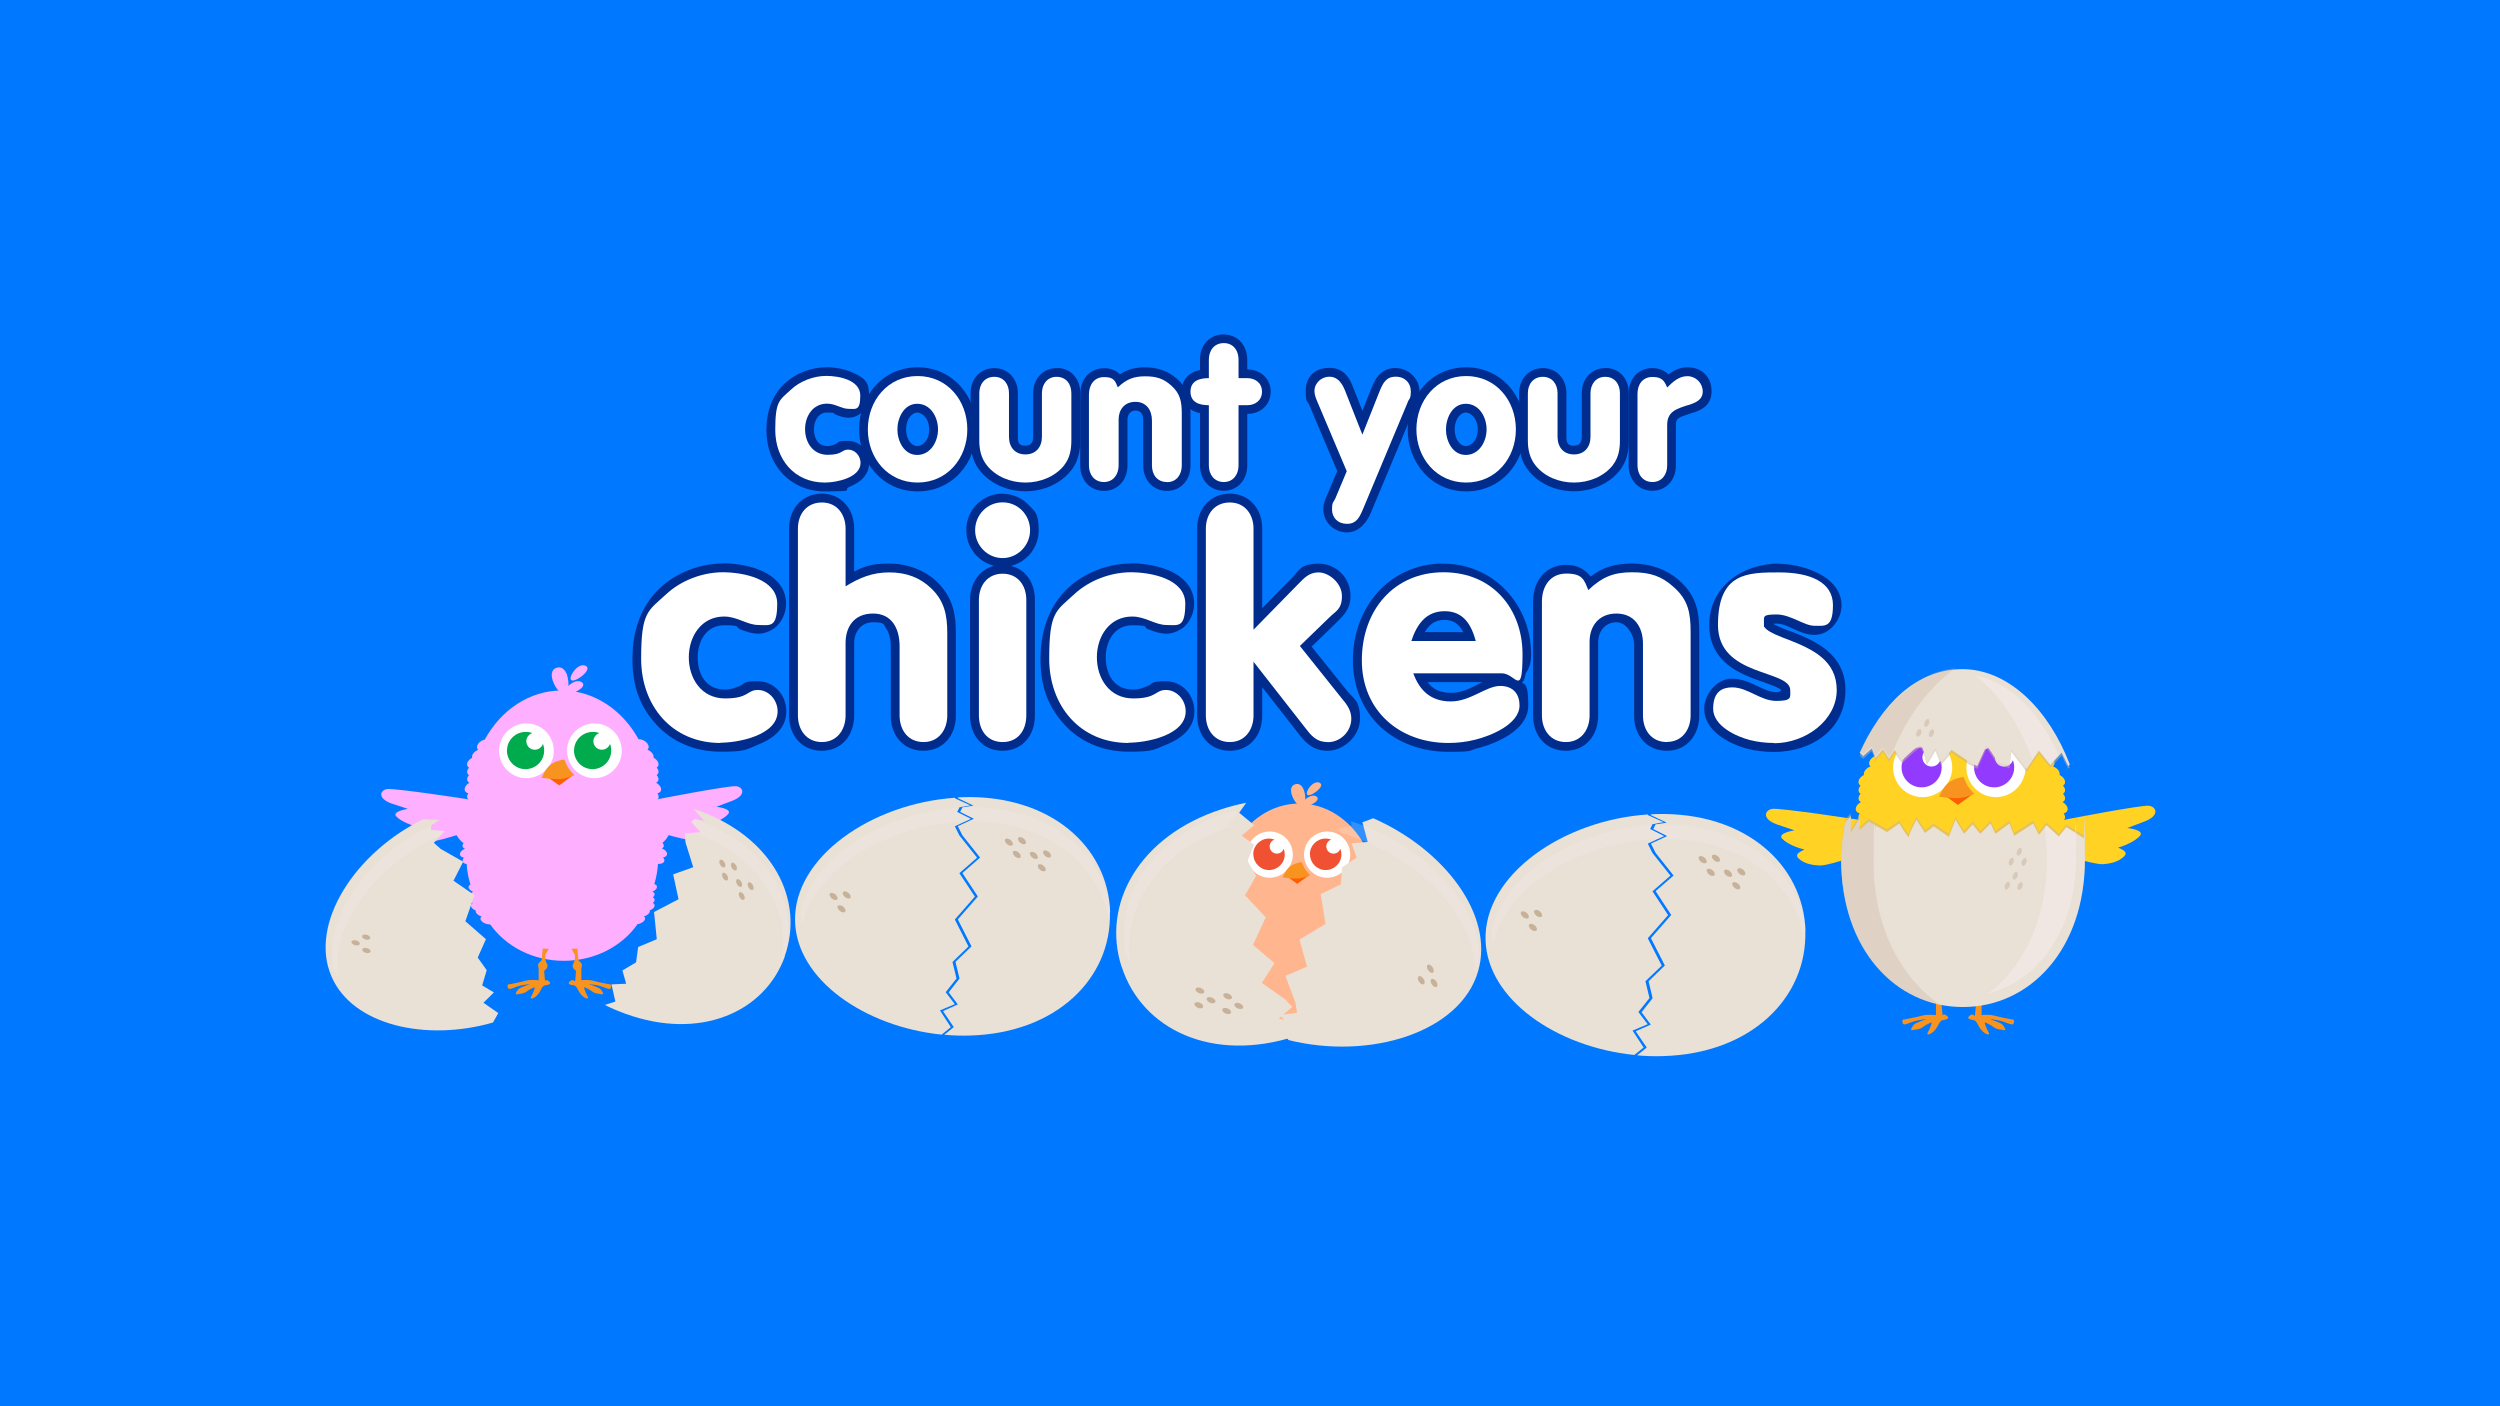 <?xml version="1.0" encoding="UTF-8"?>
<svg xmlns="http://www.w3.org/2000/svg" version="1.1" viewBox="0 0 1920 1080">
  <defs>
    <style>
      .cls-1 {
        fill: #ff5d00;
      }

      .cls-1, .cls-2, .cls-3, .cls-4, .cls-5, .cls-6, .cls-7, .cls-8, .cls-9, .cls-10, .cls-11, .cls-12, .cls-13, .cls-14, .cls-15, .cls-16, .cls-17 {
        stroke-width: 0px;
      }

      .cls-2 {
        opacity: 0;
      }

      .cls-2, .cls-3, .cls-7 {
        fill: #c7b299;
      }

      .cls-4 {
        fill: #00ab4e;
      }

      .cls-5 {
        fill: #0078ff;
      }

      .cls-6 {
        fill: #923bff;
      }

      .cls-7 {
        opacity: .3;
      }

      .cls-8 {
        fill: #f05133;
      }

      .cls-9 {
        fill: #f7931e;
      }

      .cls-10 {
        opacity: .4;
      }

      .cls-10, .cls-13 {
        fill: #faf2f5;
      }

      .cls-11 {
        fill: #ffb68e;
      }

      .cls-12 {
        fill: #002c8d;
      }

      .cls-13 {
        opacity: .2;
      }

      .cls-18 {
        opacity: .5;
      }

      .cls-14 {
        fill: #e9e0d6;
      }

      .cls-19 {
        isolation: isolate;
      }

      .cls-15 {
        fill: #ffd223;
      }

      .cls-16 {
        fill: #ffafff;
      }

      .cls-17 {
        fill: #fff;
      }

      .cls-20 {
        mix-blend-mode: multiply;
        opacity: .5;
      }
    </style>
  </defs>
  <g class="cls-19">
    <g id="bg">
      <rect class="cls-5" width="1920" height="1080"/>
    </g>
    <g id="Layer_1" data-name="Layer 1">
      <g>
        <g>
          <g>
            <path class="cls-12" d="M633.4,374c-24,0-41.4-18.4-41.4-43.7s4.5-25.4,13-33.4c7.6-7.1,18.8-11.5,29.5-11.5s10.4.2,17.7,3.3c9.7,4.1,11.7,10.5,11.7,15.1s-4.7,13.6-12.4,13.6-5.8-1.1-8.5-2.1c-2.7-1-5.2-2-7.9-2-6.5,0-13.5,5.1-13.5,16.2s7.2,16.3,14,16.3,5.3-1,7.7-2c2.4-1,4.9-2.1,8-2.1,7.2,0,12.8,6,12.8,13.6,0,13.4-18.8,18.4-30.7,18.4Z"/>
            <path class="cls-12" d="M634.5,288.8c9,0,26.1,3.1,26.1,15.1s-3.6,10.2-9,10.2-10.1-4-16.5-4c-10.9,0-16.9,9.5-16.9,19.6s5.9,19.7,17.4,19.7,10.4-4,15.7-4,9.5,4.8,9.5,10.2c0,11.5-18.8,15.1-27.3,15.1-23.3,0-38-17.9-38-40.4s3.3-22.8,12-30.9c7.1-6.7,17.5-10.6,27.2-10.6M634.5,282.1c-11.6,0-23.5,4.6-31.8,12.4-9.2,8.6-14.1,20.9-14.1,35.8,0,27.3,18.8,47.1,44.8,47.1s12.6-1,19.4-3.7c12.8-5.2,14.7-13.5,14.7-18.1,0-9.5-7.1-17-16.2-17s-6.9,1.3-9.3,2.3c-2.2.9-4,1.7-6.3,1.7-9.9,0-10.6-9.9-10.6-13,0-6.2,3.2-12.8,10.2-12.8s4.4.8,6.7,1.7c2.8,1.1,6.1,2.3,9.7,2.3,8.7,0,15.7-7.6,15.7-17s-1.8-13.2-13.8-18.2c-7.9-3.3-16.6-3.6-19-3.6h0Z"/>
          </g>
          <g>
            <path class="cls-12" d="M704.7,374c-23.7,0-41.6-19-41.6-44.2s17.9-44.3,41.6-44.3,41.6,19.1,41.6,44.3-17.9,44.2-41.6,44.2ZM704.4,313.5c-8.2,0-11.8,9.6-11.8,16.3s3.2,16.2,11.8,16.2,12.6-5.7,12.6-16.2-3.9-16.3-12.6-16.3Z"/>
            <path class="cls-12" d="M704.7,288.8c23,0,38.2,18.9,38.2,41s-15.4,40.8-38.2,40.8-38.2-18.8-38.2-40.8,15.2-41,38.2-41M704.4,349.4c10.4,0,16-10.2,16-19.6s-5.6-19.7-16-19.7-15.2,10.9-15.2,19.7,5,19.6,15.2,19.6M704.7,282.1c-12.8,0-24.4,5.1-32.7,14.5-7.9,8.8-12.2,20.6-12.2,33.2s4.4,24.4,12.3,33.2c8.3,9.3,19.9,14.4,32.7,14.4s24.3-5.1,32.7-14.4c7.9-8.8,12.3-20.6,12.3-33.2s-4.3-24.4-12.2-33.2c-8.3-9.3-19.9-14.5-32.7-14.5h0ZM704.4,342.6c-3.5,0-8.5-4-8.5-12.8s5.1-13,8.5-13,9.2,4.1,9.2,13-5.4,12.8-9.2,12.8h0Z"/>
          </g>
          <g>
            <path class="cls-12" d="M787.6,374c-13.1,0-25.3-5.5-32.5-14.8-4.3-5.5-6.3-12.1-6.3-20.8v-36.3c0-9.4,6.1-15.9,14.9-15.9s14.7,6.6,14.7,15.9v33.5c0,6.3,3.4,10.1,9.2,10.1s9.4-3.8,9.4-10.1v-33.5c0-9.4,6-15.9,14.7-15.9s14.7,6.4,14.7,15.9v36.3c0,5.7-.6,14-6.2,20.9-7.3,9.2-19.5,14.8-32.6,14.8Z"/>
            <path class="cls-12" d="M811.6,289.5c7.5,0,11.3,5.6,11.3,12.6v36.3c0,6.8-1.1,13.3-5.4,18.8-7.1,9-18.6,13.5-30,13.5s-22.8-4.5-29.8-13.5c-4.3-5.6-5.6-12-5.6-18.8v-36.3c0-7,4.2-12.6,11.5-12.6s11.3,5.7,11.3,12.6v33.5c0,7.8,4.5,13.5,12.6,13.5s12.7-5.7,12.7-13.5v-33.5c0-6.8,4-12.6,11.3-12.6M811.6,282.7c-10.5,0-18.1,8.1-18.1,19.3v33.5c0,3.1-1,6.8-6,6.8s-5.8-2.3-5.8-6.8v-33.5c0-11.2-7.6-19.3-18.1-19.3s-18.2,8.1-18.2,19.3v36.3c0,9.5,2.2,16.8,7,22.9,7.8,10.1,21,16.1,35.1,16.1s27.3-6,35.2-16.1c6.2-7.7,6.9-16.8,6.9-23v-36.3c0-11.4-7.4-19.3-18.1-19.3h0Z"/>
          </g>
          <g>
            <path class="cls-12" d="M896.2,373.5c-8.7,0-14.9-6.6-14.9-16.1v-34.5c0-2.6-.7-11.1-9.4-11.1s-9.5,4.4-9.5,10.1v35.4c0,9.3-6.2,16.1-14.7,16.1s-14.9-6.6-14.9-16.1v-54.6c0-9.8,6.2-16.7,15-16.7s8.8,2,11.5,6c6-4.7,11.8-6.6,20-6.6s16.3,2.6,22.1,7.8c8.6,7.5,9.4,15.8,9.4,24.3v39.9c0,9.3-6.2,16.1-14.7,16.1Z"/>
            <path class="cls-12" d="M879.5,288.8c7.5,0,14.3,2,19.9,7,7.1,6.2,8.2,12.6,8.2,21.7v39.9c0,6.8-4,12.7-11.3,12.7s-11.5-5.7-11.5-12.7v-34.5c0-7.9-4.2-14.4-12.7-14.4s-12.9,6.2-12.9,13.5v35.4c0,6.8-4,12.7-11.3,12.7s-11.5-5.7-11.5-12.7v-54.6c0-7.1,3.9-13.3,11.6-13.3s8.5,2.9,10.6,7.9c6.5-6.2,12-8.5,21-8.5M879.5,282.1c-7.8,0-13.7,1.6-19.4,5.4-3.1-3.2-7.2-4.7-12.1-4.7-10.8,0-18.4,8.3-18.4,20.1v54.6c0,11.3,7.7,19.5,18.2,19.5s18.1-8.2,18.1-19.5v-35.4c0-3.4,2.1-6.8,6.1-6.8s6,2.6,6,7.7v34.5c0,11.3,7.7,19.5,18.2,19.5s18.1-8.2,18.1-19.5v-39.9c0-8.9-.8-18.3-10.5-26.8-6.5-5.7-14.7-8.7-24.3-8.7h0Z"/>
          </g>
          <g>
            <path class="cls-12" d="M939.8,373.5c-8.7,0-14.9-6.6-14.9-16.1v-43c-12.2-1.2-14.1-8.9-14.1-13.6,0-10.1,7.8-13,14.1-13.6v-11.1c0-9.4,6.1-15.9,14.9-15.9s14.7,6.6,14.7,15.9v10.9h3.1c8.7,0,14.9,5.7,14.9,13.8s-6.1,13.8-14.9,13.8h-3.1v42.9c0,9.3-6.2,16.1-14.7,16.1Z"/>
            <path class="cls-12" d="M939.8,263.5c7.3,0,11.3,5.7,11.3,12.6v14.3h6.5c6.4,0,11.5,3.7,11.5,10.4s-5.1,10.4-11.5,10.4h-6.5v46.3c0,6.8-4,12.7-11.3,12.7s-11.5-5.7-11.5-12.7v-46.3c-7.1,0-14.1-2-14.1-10.4s7-10.4,14.1-10.4v-14.3c0-7,4.2-12.6,11.5-12.6M939.8,256.8c-10.6,0-18.2,8.1-18.2,19.3v8.1c-12.6,2.5-14.1,12.1-14.1,16.5s2.7,11.2,7.7,14.2c1.9,1.1,4,1.9,6.4,2.4v40.1c0,11.3,7.7,19.5,18.2,19.5s18.1-8.2,18.1-19.5v-39.5c10.4,0,18-7.3,18-17.1s-7.6-17-18-17.1v-7.5c0-11.2-7.6-19.3-18.1-19.3h0Z"/>
          </g>
          <g>
            <path class="cls-12" d="M1034.5,405.7c-8.2,0-14.9-6.5-14.9-14.4s1.1-5.9,2.1-8.2c.2-.5.4-1,.6-1.5l8.3-19.6-22-51.9-.2-.5c-1.1-2.7-2.4-5.7-2.4-9.2,0-7.9,6.7-14.4,14.9-14.4s13.2,8.1,15.1,12.9l10.2,25.9,10.2-25.6c2.2-5.3,5.4-13.1,15.4-13.1s15,6.7,15,14.5-1,5.8-2,8.1c-.2.5-.5,1.1-.7,1.7l-34.6,82.8c-2.3,5.3-5.5,12.6-15.1,12.6Z"/>
            <path class="cls-12" d="M1071.9,289.3c6.1,0,11.6,5,11.6,11.2s-1.2,5.4-2.5,8.5l-34.6,82.7c-2.5,5.7-4.8,10.6-12,10.6s-11.5-4.8-11.5-11,1.2-5.4,2.5-8.4l8.8-21-22.5-53.2c-1.1-2.6-2.3-5.4-2.3-8.4,0-6.2,5.4-11,11.5-11s9.6,4.7,12,10.7l13.3,33.8,13.3-33.5c2.5-6.1,5-11,12.3-11M1071.9,282.6c-12.3,0-16.3,9.9-18.5,15.2,0,0,0,0,0,0l-7.1,17.7-7.1-18c-1.9-4.9-5.8-15-18.2-15s-18.2,8-18.2,17.8,1.5,7.6,2.6,10.4l.2.5s0,0,0,0l21.4,50.6-7.7,18.3c-.2.5-.4,1-.6,1.4-1.1,2.5-2.4,5.4-2.4,9.6,0,9.8,8.2,17.8,18.2,17.8s15.8-9.2,18.1-14.6c0,0,0,0,0,0l34.6-82.7s0,0,0,0c.2-.6.5-1.1.7-1.6,1.1-2.5,2.3-5.3,2.3-9.4,0-9.7-8.4-17.9-18.4-17.9h0Z"/>
          </g>
          <g>
            <path class="cls-12" d="M1126,374c-23.7,0-41.6-19-41.6-44.2s17.9-44.3,41.6-44.3,41.6,19.1,41.6,44.3-17.9,44.2-41.6,44.2ZM1125.7,313.5c-8.2,0-11.8,9.6-11.8,16.3s3.2,16.2,11.8,16.2,12.6-5.7,12.6-16.2-3.9-16.3-12.6-16.3Z"/>
            <path class="cls-12" d="M1126,288.8c23,0,38.2,18.9,38.2,41s-15.4,40.8-38.2,40.8-38.2-18.8-38.2-40.8,15.2-41,38.2-41M1125.7,349.4c10.4,0,16-10.2,16-19.6s-5.6-19.7-16-19.7-15.2,10.9-15.2,19.7,5,19.6,15.2,19.6M1126,282.1c-12.8,0-24.4,5.1-32.7,14.5-7.9,8.8-12.2,20.6-12.2,33.2s4.4,24.4,12.3,33.2c8.3,9.3,19.9,14.4,32.7,14.4s24.3-5.1,32.7-14.4c7.9-8.8,12.3-20.6,12.3-33.2s-4.3-24.4-12.2-33.2c-8.3-9.3-19.9-14.5-32.7-14.5h0ZM1125.7,342.6c-3.5,0-8.5-4-8.5-12.8s5.1-13,8.5-13,9.2,4.1,9.2,13-5.4,12.8-9.2,12.8h0Z"/>
          </g>
          <g>
            <path class="cls-12" d="M1208.9,374c-13.1,0-25.3-5.5-32.5-14.8-4.3-5.5-6.3-12.1-6.3-20.8v-36.3c0-9.4,6.1-15.9,14.9-15.9s14.7,6.6,14.7,15.9v33.5c0,6.3,3.4,10.1,9.2,10.1s9.4-3.8,9.4-10.1v-33.5c0-9.4,6-15.9,14.7-15.9s14.7,6.4,14.7,15.9v36.3c0,5.7-.6,14-6.2,20.9-7.3,9.2-19.5,14.8-32.6,14.8Z"/>
            <path class="cls-12" d="M1232.9,289.5c7.5,0,11.3,5.6,11.3,12.6v36.3c0,6.8-1.1,13.3-5.4,18.8-7.1,9-18.6,13.5-30,13.5s-22.8-4.5-29.8-13.5c-4.3-5.6-5.6-12-5.6-18.8v-36.3c0-7,4.2-12.6,11.5-12.6s11.3,5.7,11.3,12.6v33.5c0,7.8,4.5,13.5,12.6,13.5s12.7-5.7,12.7-13.5v-33.5c0-6.8,4-12.6,11.3-12.6M1232.9,282.7c-10.5,0-18.1,8.1-18.1,19.3v33.5c0,3.1-1,6.8-6,6.8s-5.8-2.3-5.8-6.8v-33.5c0-11.2-7.6-19.3-18.1-19.3s-18.2,8.1-18.2,19.3v36.3c0,9.5,2.2,16.8,7,22.9,7.8,10.1,21,16.1,35.1,16.1s27.3-6,35.2-16.1c6.2-7.7,6.9-16.8,6.9-23v-36.3c0-11.4-7.4-19.3-18.1-19.3h0Z"/>
          </g>
          <g>
            <path class="cls-12" d="M1269.1,373.5c-8.7,0-14.9-6.6-14.9-16.1v-55.1c0-9.7,6-16.3,14.9-16.3s8.4,1.2,12.1,6c3.7-3.4,8.5-6.7,14.8-6.7s15.2,6.8,15.2,15.2-7.4,11.7-13.3,13.6l-.7.2-.7.2c-8.7,2.9-12.6,4.4-12.6,11.6v31.2c0,9.3-6.2,16.1-14.7,16.1Z"/>
            <path class="cls-12" d="M1295.9,288.8c6.5,0,11.8,5.3,11.8,11.8s-5.6,8.7-11.6,10.6c-8.5,2.8-15.7,4.8-15.7,15.1v31.2c0,6.8-4,12.7-11.3,12.7s-11.5-5.7-11.5-12.7v-55.1c0-7.1,3.9-12.9,11.5-12.9s9.2,3.3,11.3,8.1c4.3-4.3,9-8.7,15.5-8.7M1295.9,282.1c-6,0-10.7,2.5-14.5,5.4-3.3-3.1-7.6-4.8-12.4-4.8-10.7,0-18.2,8.1-18.2,19.6v55.1c0,11.3,7.7,19.5,18.2,19.5s18.1-8.2,18.1-19.5v-31.2c0-4.5,1.2-5.4,10.3-8.4l.7-.2.7-.2c5.9-1.8,15.7-4.8,15.7-16.8s-8.3-18.5-18.5-18.5h0Z"/>
          </g>
        </g>
        <g>
          <g>
            <path class="cls-12" d="M553.3,574c-18.9,0-35.1-6.9-47-19.9-11.2-12.3-17.4-29.4-17.4-48.1s7-39.7,20.2-52c11.8-11,29.3-17.8,45.8-17.8s45.2,5.7,45.2,27.5-6.8,19.8-17.8,19.8-8.8-1.6-12.9-3.2c-4.3-1.6-8.7-3.3-13.4-3.3-15.6,0-23.7,14.1-23.7,28s6.4,28.2,24.5,28.2,9.2-1.7,13.1-3.3c3.7-1.6,7.4-3.2,12.1-3.2,10.4,0,18.5,8.7,18.5,19.8s-6.5,17.1-18.9,22.1c-9.9,4-21.4,5.4-28.3,5.4Z"/>
            <path class="cls-12" d="M555.1,439.5c14.4,0,41.8,5,41.8,24.1s-5.7,16.4-14.4,16.4-16.2-6.5-26.4-6.5c-17.4,0-27.1,15.2-27.1,31.3s9.5,31.6,27.9,31.6,16.7-6.5,25.1-6.5,15.2,7.7,15.2,16.4c0,18.4-30.1,24.1-43.8,24.1-37.3,0-60.9-28.6-60.9-64.7s5.2-36.6,19.2-49.5c11.4-10.7,28.1-16.9,43.5-16.9M555.1,432.8c-17.6,0-35.6,7-48.1,18.7-13.9,12.9-21.3,31.8-21.3,54.4s6.5,37.4,18.2,50.4c12.3,13.6,29.9,21,49.5,21s19.2-1.5,29.5-5.7c17.3-7,21-17.6,21-25.2,0-13-9.6-23.2-21.9-23.2s-9.6,1.8-13.4,3.4c-3.8,1.6-7.1,3-11.7,3-15.6,0-21.1-12.8-21.1-24.8s6.4-24.6,20.4-24.6,8.1,1.5,12.2,3.1c4.4,1.7,9,3.4,14.1,3.4s11.7-2.7,15.7-7.6c3.5-4.3,5.5-9.9,5.5-15.6,0-11.1-7-20.1-19.6-25.5-11.9-5-25.2-5.4-28.9-5.4h0Z"/>
          </g>
          <g>
            <path class="cls-12" d="M709.3,573.3c-12.8,0-21.8-9.8-21.8-23.8v-53.2c0-6.5-1.7-21.8-17-21.8s-17.8,8.3-17.8,19.3v55.7c0,14-8.9,23.8-21.5,23.8s-21.8-9.8-21.8-23.8v-143.5c0-13.8,9-23.5,21.8-23.5s21.5,9.7,21.5,23.5v38.4c8.3-4.5,17.8-8.2,30.2-8.2s25.8,4.8,34.4,13.1c11.8,11.2,13.5,24.3,13.5,36.7v63.4c0,14-8.9,23.8-21.5,23.8Z"/>
            <path class="cls-12" d="M631.2,385.8c11.7,0,18.2,9.2,18.2,20.1v44.3c10.9-6.7,20.6-10.7,33.6-10.7s23.6,4,32.1,12.2c10.2,9.7,12.4,20.6,12.4,34.3v63.4c0,10.9-6.5,20.4-18.2,20.4s-18.4-9.2-18.4-20.4v-53.2c0-13.2-5.7-25.1-20.4-25.1s-21.1,10.4-21.1,22.6v55.7c0,10.9-6.5,20.4-18.2,20.4s-18.4-9.2-18.4-20.4v-143.5c0-11.2,6.7-20.1,18.4-20.1M631.2,379.1c-7.5,0-14.1,2.9-18.7,8.2-4.2,4.8-6.5,11.5-6.5,18.7v143.5c0,16,10.3,27.1,25.1,27.1s24.9-11.4,24.9-27.1v-55.7c0-7.9,4.9-15.9,14.4-15.9s7.9,1.6,10.2,4.8c2.2,3.2,3.5,8,3.5,13.6v53.2c0,16,10.3,27.1,25.1,27.1s24.9-11.4,24.9-27.1v-63.4c0-13.2-1.8-27-14.5-39.2-9.2-8.9-22.6-14.1-36.8-14.1s-19.3,2.5-26.8,6.1v-32.9c0-7.1-2.2-13.7-6.3-18.5-4.5-5.4-11.1-8.4-18.6-8.4h0Z"/>
          </g>
          <g>
            <path class="cls-12" d="M770,573.3c-12.9,0-21.5-9.6-21.5-23.8v-88.8c0-13.8,8.9-23.5,21.5-23.5s21.5,9.5,21.5,23.5v88.8c0,14.2-8.7,23.8-21.5,23.8ZM770,432c-13.5,0-24.5-11.1-24.5-24.8s11-24.8,24.5-24.8,24.5,11.1,24.5,24.8-11,24.8-24.5,24.8Z"/>
            <path class="cls-12" d="M770,385.8c11.9,0,21.1,9.7,21.1,21.4s-9.5,21.4-21.1,21.4-21.1-9.7-21.1-21.4,9.2-21.4,21.1-21.4M770,440.5c11.9,0,18.2,9,18.2,20.1v88.8c0,11.2-6.2,20.4-18.2,20.4s-18.2-9.2-18.2-20.4v-88.8c0-10.9,6.5-20.1,18.2-20.1M770,379.1c-7.6,0-14.6,3-19.9,8.3-5.2,5.3-8,12.3-8,19.8,0,13.3,9.2,24.4,21.4,27.4-4.8,1.2-9,3.8-12.2,7.6-4,4.8-6.3,11.4-6.3,18.5v88.8c0,16,10.2,27.1,24.9,27.1s24.9-11.2,24.9-27.1v-88.8c0-7.3-2.1-13.8-6.2-18.6-3.2-3.8-7.3-6.4-12.2-7.5,12.2-3,21.3-14.1,21.3-27.3s-2.8-14.5-8-19.8c-5.3-5.4-12.3-8.3-19.9-8.3h0Z"/>
          </g>
          <g>
            <path class="cls-12" d="M866.7,574c-18.9,0-35.1-6.9-47-19.9-11.2-12.3-17.4-29.4-17.4-48.1s7-39.7,20.2-52c11.8-11,29.3-17.8,45.8-17.8s45.2,5.7,45.2,27.5-6.8,19.8-17.8,19.8-8.8-1.6-12.9-3.2c-4.3-1.6-8.7-3.3-13.4-3.3-15.6,0-23.7,14.1-23.7,28s6.4,28.2,24.5,28.2,9.2-1.7,13.1-3.3c3.7-1.6,7.4-3.2,12.1-3.2,10.4,0,18.5,8.7,18.5,19.8s-6.5,17.1-18.9,22.1c-9.9,4-21.4,5.4-28.3,5.4Z"/>
            <path class="cls-12" d="M868.5,439.5c14.4,0,41.8,5,41.8,24.1s-5.7,16.4-14.4,16.4-16.2-6.5-26.4-6.5c-17.4,0-27.1,15.2-27.1,31.3s9.5,31.6,27.9,31.6,16.7-6.5,25.1-6.5,15.2,7.7,15.2,16.4c0,18.4-30.1,24.1-43.8,24.1-37.3,0-60.9-28.6-60.9-64.7s5.2-36.6,19.2-49.5c11.4-10.7,28.1-16.9,43.5-16.9M868.5,432.8c-17.6,0-35.6,7-48.1,18.7-13.9,12.9-21.3,31.8-21.3,54.4s6.5,37.4,18.2,50.4c12.3,13.6,29.9,21,49.5,21s19.2-1.5,29.5-5.7c17.3-7,21-17.6,21-25.2,0-13-9.6-23.2-21.9-23.2s-9.6,1.8-13.4,3.4c-3.8,1.6-7.1,3-11.7,3-15.6,0-21.1-12.8-21.1-24.8s6.4-24.6,20.4-24.6,8.1,1.5,12.2,3.1c4.4,1.7,9,3.4,14.1,3.4s11.7-2.7,15.7-7.6c3.5-4.3,5.5-9.9,5.5-15.6,0-11.1-7-20.1-19.6-25.5-11.9-5-25.2-5.4-28.9-5.4h0Z"/>
          </g>
          <g>
            <path class="cls-12" d="M1019.7,573.3c-10.6,0-15.4-6.3-20.5-12.9l-33.1-42.3v31.5c0,14-8.9,23.8-21.5,23.8s-21.8-9.8-21.8-23.8v-143.5c0-13.8,9-23.5,21.8-23.5s21.5,9.7,21.5,23.5v69.3l27.8-28.4c.5-.5,1-1,1.5-1.5,4.4-4.5,9-9.2,17.3-9.2,11.9,0,21.3,9.5,21.3,21.5s-4.7,12.9-9.2,17.3c-.5.5-1,1-1.5,1.5l-20.5,19.8,29.9,37.4c3.7,4.4,8.5,10,8.5,18,0,11.9-9.7,21.5-21.5,21.5Z"/>
            <path class="cls-12" d="M944.6,385.8c11.7,0,18.2,9.2,18.2,20.1v77.6l33.6-34.3c5-5,8.7-9.7,16.4-9.7s17.9,8,17.9,18.2-4.7,11.4-9.7,16.4l-22.6,21.9,31.8,39.8c4,4.7,7.7,9.5,7.7,15.9,0,9.9-8.2,18.2-18.2,18.2s-12.9-5.2-17.9-11.7l-39.1-50v41.3c0,10.9-6.5,20.4-18.2,20.4s-18.4-9.2-18.4-20.4v-143.5c0-11.2,6.7-20.1,18.4-20.1M944.6,379.1c-7.5,0-14.1,2.9-18.7,8.2-4.2,4.8-6.5,11.5-6.5,18.7v143.5c0,16,10.3,27.1,25.1,27.1s24.9-11.4,24.9-27.1v-21.7l27,34.5h0c5.1,6.7,11,14.3,23.2,14.3s24.9-11.2,24.9-24.9-5.3-15.5-9.2-20.2l-28-34.9,18.2-17.6s0,0,0,0c.5-.5,1-1,1.5-1.5,4.8-4.7,10.2-10,10.2-19.7,0-14-10.8-24.9-24.6-24.9s-15,5.4-19.7,10.2c-.5.5-1,1-1.5,1.5,0,0,0,0,0,0l-22,22.5v-61.1c0-7.1-2.2-13.7-6.3-18.5-4.5-5.4-11.1-8.4-18.6-8.4h0Z"/>
          </g>
          <g>
            <path class="cls-12" d="M1112.3,574c-19.3,0-37-6.4-49.6-18.2-13.2-12.2-20.2-29.1-20.2-48.6s6.4-36.7,17.9-49.8c12.1-13.7,29.2-21.3,48.1-21.3,35.9,0,64.1,29.1,64.1,66.3s-10.3,18-19.3,18h-62.8c5,10.1,12.6,14.9,23.8,14.9s15.6-3.4,22-6.7c5.3-2.7,10.3-5.3,15.8-5.3,9.7,0,18.3,8.5,18.3,18.3,0,16.5-23,26.4-36.7,29.6-6.6,1.7-13.8,2.6-21.4,2.6ZM1128.8,488.9c-4-11.3-9.9-16.1-19.3-16.1s-16.1,5-20.8,16.1h40.1Z"/>
            <path class="cls-12" d="M1108.5,439.5c34.8,0,60.7,28.6,60.7,62.9s-5.2,14.7-15.9,14.7h-67.9c5,13.7,13.9,21.6,28.9,21.6s27.1-11.9,37.8-11.9,14.9,7,14.9,14.9c0,14.7-22.6,23.6-34.1,26.4-6.7,1.7-13.7,2.5-20.6,2.5-37.6,0-66.4-24.9-66.4-63.4s24.6-67.7,62.7-67.7M1083.9,492.3h49.5c-3.5-12.7-9.5-22.9-23.9-22.9s-21.4,10.2-25.6,22.9M1108.5,432.8c-19.9,0-37.9,8-50.7,22.4-12.1,13.7-18.8,32.2-18.8,52s7.6,38.4,21.3,51.1c13.3,12.3,31.7,19.1,51.9,19.1s15.4-.9,22.3-2.7c4.3-1,39.2-10.1,39.2-32.9s-4.6-15.2-11.3-18.9c2.5-.7,5.1-1.8,7.2-3.7,4.2-3.6,6.3-9.1,6.3-16.6,0-18.5-6.8-35.9-19.1-49-12.6-13.4-29.8-20.7-48.3-20.7h0ZM1094.2,485.5c4.7-8.1,10.3-9.4,15.3-9.4s10.5,1.8,14.3,9.4h-29.6ZM1096.4,523.9h42c-1.2.6-2.5,1.2-3.7,1.9-6.1,3.1-12.3,6.3-20.5,6.3s-13.6-2.6-17.8-8.2h0Z"/>
          </g>
          <g>
            <path class="cls-12" d="M1280.2,573.3c-12.8,0-21.8-9.8-21.8-23.8v-55.2c0-9.6-4.5-19.8-17-19.8s-17.3,7.9-17.3,18.3v56.7c0,14-8.9,23.8-21.5,23.8s-21.8-9.8-21.8-23.8v-87.6c0-14.8,8.9-24.8,22-24.8s15,5.2,18,10.5c9.8-8.3,19-11.5,32.5-11.5s25.1,4.1,34.1,12c12,10.5,14.3,21.2,14.3,37.3v63.9c0,14-8.9,23.8-21.5,23.8Z"/>
            <path class="cls-12" d="M1253.3,439.5c11.9,0,22.9,3.2,31.8,11.2,11.4,9.9,13.2,20.1,13.2,34.8v63.9c0,10.9-6.5,20.4-18.2,20.4s-18.4-9.2-18.4-20.4v-55.2c0-12.7-6.7-23.1-20.4-23.1s-20.6,9.9-20.6,21.6v56.7c0,10.9-6.5,20.4-18.2,20.4s-18.4-9.2-18.4-20.4v-87.6c0-11.4,6.2-21.4,18.7-21.4s13.7,4.7,16.9,12.7c10.4-9.9,19.2-13.7,33.6-13.7M1253.3,432.8c-13,0-22.3,2.8-31.7,10-4.6-6-10.8-9-18.8-9-15,0-25.4,11.6-25.4,28.1v87.6c0,16,10.3,27.1,25.1,27.1s24.9-11.4,24.9-27.1v-56.7c0-7.2,4.9-14.9,13.9-14.9s13.7,11.5,13.7,16.4v55.2c0,16,10.3,27.1,25.1,27.1s24.9-11.4,24.9-27.1v-63.9c0-13.9-1.2-27.4-15.5-39.9-9.6-8.5-21.8-12.9-36.3-12.9h0Z"/>
          </g>
          <g>
            <path class="cls-12" d="M1362.5,574c-6.5,0-13-.8-19.2-2.3-11.5-2.9-30.9-12-30.9-27.4s9.9-19.8,18-19.8,12.5,2.8,18.2,5.5c5.3,2.5,10.3,4.9,15.6,4.9s7.3-1.7,7.3-4.8-7.9-6.6-16.3-9.5c-16.5-5.8-39.2-13.6-39.2-40.7s5.5-24.5,15.9-32.6c9.2-7.1,21.4-11.1,34.5-11.1s44.7,8.4,44.7,28.5-7.5,19.3-17.5,19.3-10.2-2.2-14.9-4.4c-4.8-2.2-9.3-4.3-14.2-4.3s-6.3,0-6.3,3.1.1,1.4.3,1.8c.7,1,3.6,3.1,15.5,7.5l1.2.4c16.5,6.6,39,15.5,39,41.7s-5.6,25.2-16.2,33.3c-9.3,7-21.9,10.9-35.4,10.9Z"/>
            <path class="cls-12" d="M1366.5,439.5c13.9,0,41.3,7.5,41.3,25.1s-6.2,15.9-14.2,15.9-18.2-8.7-29.1-8.7-9.7,1.5-9.7,6.5.2,2.5.7,3.5c2.2,3.7,14.4,8,18.4,9.5,18.2,7.2,36.8,15.7,36.8,38.6s-23.6,40.8-48.3,40.8-12.4-.7-18.4-2.2c-10.7-2.7-28.4-10.9-28.4-24.1s7-16.4,14.7-16.4c11.9,0,21.6,10.4,33.8,10.4s10.7-2.7,10.7-8.2c0-16.2-55.5-9.9-55.5-50.2s23.1-40.3,47-40.3M1366.5,432.8c-13.8,0-26.8,4.2-36.6,11.8-11.1,8.6-17.2,21.1-17.2,35.3,0,29.5,24.9,38.1,41.4,43.9,4.8,1.7,12.9,4.5,14,6.4,0,0,0,0,0,0-.2.4-1.9,1.4-4,1.4-4.6,0-9.2-2.2-14.2-4.6-5.7-2.7-12.2-5.8-19.7-5.8-12.1,0-21.4,12.4-21.4,23.2,0,16.3,18,26.7,33.4,30.7,6.5,1.6,13.3,2.4,20.1,2.4,14.3,0,27.6-4.1,37.4-11.6,11.5-8.7,17.6-21.1,17.6-35.9,0-28.5-24.7-38.3-41.1-44.8,0,0,0,0-.1,0-.3-.1-.7-.3-1.2-.4-7.7-2.8-11.3-4.6-12.9-5.6.6-.2,1.4-.3,2.3-.3,4.2,0,8.4,1.9,12.8,4,5,2.3,10.3,4.7,16.3,4.7s11.2-2.7,15.2-7.6c3.6-4.3,5.7-9.8,5.7-15.1,0-10.4-6.8-19.4-19.3-25.3-10.2-4.9-21.9-6.6-28.8-6.6h0Z"/>
          </g>
        </g>
        <g>
          <path class="cls-17" d="M633.4,370.6c-23.3,0-38-17.9-38-40.4s3.3-22.8,12-30.9c7.1-6.7,17.5-10.6,27.2-10.6s26.1,3.1,26.1,15.1-3.6,10.2-9,10.2-10.1-4-16.5-4c-10.9,0-16.9,9.5-16.9,19.6s5.9,19.7,17.4,19.7,10.4-4,15.7-4,9.5,4.8,9.5,10.2c0,11.5-18.8,15.1-27.3,15.1Z"/>
          <path class="cls-17" d="M704.7,370.6c-22.8,0-38.2-18.8-38.2-40.8s15.2-41,38.2-41,38.2,18.9,38.2,41-15.4,40.8-38.2,40.8ZM704.4,310.1c-10.2,0-15.2,10.9-15.2,19.7s5,19.6,15.2,19.6,16-10.2,16-19.6-5.6-19.7-16-19.7Z"/>
          <path class="cls-17" d="M817.5,357.1c-7.1,9-18.6,13.5-30,13.5s-22.8-4.5-29.8-13.5c-4.3-5.6-5.6-12-5.6-18.8v-36.3c0-7,4.2-12.6,11.5-12.6s11.3,5.7,11.3,12.6v33.5c0,7.8,4.5,13.5,12.6,13.5s12.7-5.7,12.7-13.5v-33.5c0-6.8,4-12.6,11.3-12.6s11.3,5.6,11.3,12.6v36.3c0,6.8-1.1,13.3-5.4,18.8Z"/>
          <path class="cls-17" d="M896.2,370.2c-7.5,0-11.5-5.7-11.5-12.7v-34.5c0-7.9-4.2-14.4-12.7-14.4s-12.9,6.2-12.9,13.5v35.4c0,6.8-4,12.7-11.3,12.7s-11.5-5.7-11.5-12.7v-54.6c0-7.1,3.9-13.3,11.6-13.3s8.5,2.9,10.6,7.9c6.5-6.2,12-8.5,21-8.5s14.3,2,19.9,7c7.1,6.2,8.2,12.6,8.2,21.7v39.9c0,6.8-4,12.7-11.3,12.7Z"/>
          <path class="cls-17" d="M957.7,311.2h-6.5v46.3c0,6.8-4,12.7-11.3,12.7s-11.5-5.7-11.5-12.7v-46.3c-7.1,0-14.1-2-14.1-10.4s7-10.4,14.1-10.4v-14.3c0-7,4.2-12.6,11.5-12.6s11.3,5.7,11.3,12.6v14.3h6.5c6.4,0,11.5,3.7,11.5,10.4s-5.1,10.4-11.5,10.4Z"/>
          <path class="cls-17" d="M1081.1,309l-34.6,82.7c-2.5,5.7-4.8,10.6-12,10.6s-11.5-4.8-11.5-11,1.2-5.4,2.5-8.4l8.8-21-22.5-53.2c-1.1-2.6-2.3-5.4-2.3-8.4,0-6.2,5.4-11,11.5-11s9.6,4.7,12,10.7l13.3,33.8,13.3-33.5c2.5-6.1,5-11,12.3-11s11.6,5,11.6,11.2-1.2,5.4-2.5,8.5Z"/>
          <path class="cls-17" d="M1126,370.6c-22.8,0-38.2-18.8-38.2-40.8s15.2-41,38.2-41,38.2,18.9,38.2,41-15.4,40.8-38.2,40.8ZM1125.7,310.1c-10.2,0-15.2,10.9-15.2,19.7s5,19.6,15.2,19.6,16-10.2,16-19.6-5.6-19.7-16-19.7Z"/>
          <path class="cls-17" d="M1238.8,357.1c-7.1,9-18.6,13.5-30,13.5s-22.8-4.5-29.8-13.5c-4.3-5.6-5.6-12-5.6-18.8v-36.3c0-7,4.2-12.6,11.5-12.6s11.3,5.7,11.3,12.6v33.5c0,7.8,4.5,13.5,12.6,13.5s12.7-5.7,12.7-13.5v-33.5c0-6.8,4-12.6,11.3-12.6s11.3,5.6,11.3,12.6v36.3c0,6.8-1.1,13.3-5.4,18.8Z"/>
          <path class="cls-17" d="M1296.1,311.2c-8.5,2.8-15.7,4.8-15.7,15.1v31.2c0,6.8-4,12.7-11.3,12.7s-11.5-5.7-11.5-12.7v-55.1c0-7.1,3.9-12.9,11.5-12.9s9.2,3.3,11.3,8.1c4.3-4.3,9-8.7,15.5-8.7s11.8,5.3,11.8,11.8-5.6,8.7-11.6,10.6Z"/>
        </g>
        <g>
          <path class="cls-17" d="M553.3,570.6c-37.3,0-60.9-28.6-60.9-64.7s5.2-36.6,19.2-49.5c11.4-10.7,28.1-16.9,43.5-16.9s41.8,5,41.8,24.1-5.7,16.4-14.4,16.4-16.2-6.5-26.4-6.5c-17.4,0-27.1,15.2-27.1,31.3s9.5,31.6,27.9,31.6,16.7-6.5,25.1-6.5,15.2,7.7,15.2,16.4c0,18.4-30.1,24.1-43.8,24.1Z"/>
          <path class="cls-17" d="M709.3,569.9c-11.9,0-18.4-9.2-18.4-20.4v-53.2c0-13.2-5.7-25.1-20.4-25.1s-21.1,10.4-21.1,22.6v55.7c0,10.9-6.5,20.4-18.2,20.4s-18.4-9.2-18.4-20.4v-143.5c0-11.2,6.7-20.1,18.4-20.1s18.2,9.2,18.2,20.1v44.3c10.9-6.7,20.6-10.7,33.6-10.7s23.6,4,32.1,12.2c10.2,9.7,12.4,20.6,12.4,34.3v63.4c0,10.9-6.5,20.4-18.2,20.4Z"/>
          <path class="cls-17" d="M770,428.6c-11.7,0-21.1-9.7-21.1-21.4s9.2-21.4,21.1-21.4,21.1,9.7,21.1,21.4-9.5,21.4-21.1,21.4ZM770,569.9c-11.9,0-18.2-9.2-18.2-20.4v-88.8c0-10.9,6.5-20.1,18.2-20.1s18.2,9,18.2,20.1v88.8c0,11.2-6.2,20.4-18.2,20.4Z"/>
          <path class="cls-17" d="M866.7,570.6c-37.3,0-60.9-28.6-60.9-64.7s5.2-36.6,19.2-49.5c11.4-10.7,28.1-16.9,43.5-16.9s41.8,5,41.8,24.1-5.7,16.4-14.4,16.4-16.2-6.5-26.4-6.5c-17.4,0-27.1,15.2-27.1,31.3s9.5,31.6,27.9,31.6,16.7-6.5,25.1-6.5,15.2,7.7,15.2,16.4c0,18.4-30.1,24.1-43.8,24.1Z"/>
          <path class="cls-17" d="M1019.7,569.9c-9,0-12.9-5.2-17.9-11.7l-39.1-50v41.3c0,10.9-6.5,20.4-18.2,20.4s-18.4-9.2-18.4-20.4v-143.5c0-11.2,6.7-20.1,18.4-20.1s18.2,9.2,18.2,20.1v77.6l33.6-34.3c5-5,8.7-9.7,16.4-9.7s17.9,8,17.9,18.2-4.7,11.4-9.7,16.4l-22.6,21.9,31.8,39.8c4,4.7,7.7,9.5,7.7,15.9,0,9.9-8.2,18.2-18.2,18.2Z"/>
          <path class="cls-17" d="M1153.3,517.1h-67.9c5,13.7,13.9,21.6,28.9,21.6s27.1-11.9,37.8-11.9,14.9,7,14.9,14.9c0,14.7-22.6,23.6-34.1,26.4-6.7,1.7-13.7,2.5-20.6,2.5-37.6,0-66.4-24.9-66.4-63.4s24.6-67.7,62.7-67.7,60.7,28.6,60.7,62.9-5.2,14.7-15.9,14.7ZM1109.5,469.4c-14.4,0-21.4,10.2-25.6,22.9h49.5c-3.5-12.7-9.5-22.9-23.9-22.9Z"/>
          <path class="cls-17" d="M1280.2,569.9c-11.9,0-18.4-9.2-18.4-20.4v-55.2c0-12.7-6.7-23.1-20.4-23.1s-20.6,9.9-20.6,21.6v56.7c0,10.9-6.5,20.4-18.2,20.4s-18.4-9.2-18.4-20.4v-87.6c0-11.4,6.2-21.4,18.7-21.4s13.7,4.7,16.9,12.7c10.4-9.9,19.2-13.7,33.6-13.7s22.9,3.2,31.8,11.2c11.4,9.9,13.2,20.1,13.2,34.8v63.9c0,10.9-6.5,20.4-18.2,20.4Z"/>
          <path class="cls-17" d="M1362.5,570.6c-6.2,0-12.4-.7-18.4-2.2-10.7-2.7-28.4-10.9-28.4-24.1s7-16.4,14.7-16.4c11.9,0,21.6,10.4,33.8,10.4s10.7-2.7,10.7-8.2c0-16.2-55.5-9.9-55.5-50.2s23.1-40.3,47-40.3,41.3,7.5,41.3,25.1-6.2,15.9-14.2,15.9-18.2-8.7-29.1-8.7-9.7,1.5-9.7,6.5.2,2.5.7,3.5c2.2,3.7,14.4,8,18.4,9.5,18.2,7.2,36.8,15.7,36.8,38.6s-23.6,40.8-48.3,40.8Z"/>
        </g>
        <g>
          <path class="cls-11" d="M1059.3,677c.6-.3,1-.7,1.3-1.2.5-1.1,0-2.5-1-3.7.4-.3.8-.6,1-1.1.5-1.1,0-2.6-1-3.7.4-.3.8-.6,1-1.1.8-1.7-.6-4-3.1-5.3.4-1.7-1-3.8-3.5-5-.2,0-.3-.1-.5-.2.3-.2.5-.5.6-.8.8-1.8-.7-4.2-3.3-5.5-1-.5-2.1-.7-3.1-.7-10.5-19-28.9-31.6-49.8-31.6s-39.5,12.7-49.9,31.8c-.5.1-1,.3-1.6.5-2.7,1.2-4.2,3.7-3.3,5.5.1.3.4.6.6.8-.2,0-.3.1-.5.2-2.4,1.1-3.9,3.2-3.5,5-2.5,1.3-3.9,3.6-3.1,5.3.2.5.6.8,1,1.1-1.1,1.2-1.5,2.6-1,3.7.2.4.6.8,1,1.1-1.1,1.2-1.5,2.6-1,3.7.3.5.7,1,1.3,1.2-2.4,1.3-3.7,3.5-2.9,5.2.4.8,1.2,1.3,2.2,1.5-.8,1.1-1.1,2.3-.6,3.3.4.9,1.3,1.4,2.3,1.6,1.6,35.9,27.4,64.5,58.9,64.5s57.3-28.5,58.9-64.4c1.7.1,3.2-.4,3.8-1.6.5-1,.2-2.2-.6-3.3,1-.2,1.8-.7,2.2-1.5.8-1.7-.5-3.9-2.9-5.2Z"/>
          <path class="cls-11" d="M1062.6,719.8c.6-.2,1.1-.6,1.3-1,.6-1,0-2.2-1-3.2.5-.2.8-.5,1-.9.6-1,0-2.2-1-3.2.5-.2.8-.5,1-.9.8-1.5-.6-3.4-3.2-4.5.4-1.5-1.1-3.3-3.7-4.2-.2,0-.4-.1-.5-.2.3-.2.5-.4.7-.7.9-1.5-.7-3.6-3.5-4.6-1.1-.4-2.2-.6-3.2-.6-11-16.2-30.4-26.9-52.5-26.9s-41.6,10.8-52.6,27.1c-.5.1-1.1.2-1.6.4-2.8,1-4.4,3.1-3.5,4.6.2.3.4.5.7.7-.2,0-.4.1-.5.2-2.6,1-4.1,2.8-3.7,4.2-2.6,1.1-4.1,3.1-3.2,4.5.2.4.6.7,1,.9-1.1,1-1.6,2.2-1,3.2.2.4.6.7,1,.9-1.1,1-1.6,2.2-1,3.2.3.5.8.8,1.3,1-2.5,1.1-3.9,3-3,4.4.4.7,1.3,1.1,2.3,1.3-.8.9-1.1,1.9-.6,2.8.4.7,1.3,1.2,2.5,1.3.3,4.6,1.1,9.1,2.4,13.3-.5.2-.8.5-1,.8-.7,1.2.5,2.9,2.8,3.9-.5.2-1,.5-1.2.9-.5.8,0,1.9.9,2.8-.4.2-.7.5-.9.8-.5.8,0,1.9.9,2.8-.4.2-.7.5-.9.8-.8,1.3.6,3,2.9,4-.4,1.3,1,2.9,3.3,3.7.2,0,.3,0,.5.2-.2.2-.5.4-.6.6-.8,1.3.6,3.1,3.2,4.1,1,.4,2,.5,2.9.5,10,14.2,27.7,23.6,47.8,23.6s37.9-9.5,47.9-23.7c.5,0,1-.2,1.5-.4,2.5-.9,4-2.7,3.2-4.1-.1-.2-.4-.4-.6-.6.2,0,.3,0,.5-.2,2.3-.8,3.7-2.4,3.3-3.7,2.4-.9,3.7-2.7,3-4-.2-.3-.5-.6-.9-.8,1-.9,1.4-1.9.9-2.8-.2-.3-.5-.6-.9-.8,1-.9,1.4-1.9.9-2.8-.2-.4-.7-.7-1.2-.9,2.3-1,3.5-2.6,2.8-3.9-.3-.5-.8-.8-1.5-1,1.3-4.2,2.1-8.6,2.4-13.1,1.8.1,3.4-.4,4-1.4.5-.8.2-1.9-.6-2.8,1.1-.2,1.9-.6,2.3-1.3.8-1.4-.5-3.3-3-4.4Z"/>
          <polygon class="cls-1" points="987.9 672.8 1004.8 672.6 996.3 678.8 987.9 672.8"/>
          <path class="cls-11" d="M1001.6,607.5c1.5,4.7,1.1,11-1.5,11.8-2.6.8-6.5-4.2-8-8.9-1.5-4.7,0-7.3,2.7-8.1,2.6-.8,5.4.5,6.8,5.2Z"/>
          <path class="cls-11" d="M1004,612.7c-2.9,2.1-5.3,5.4-3.7,6.5,1.5,1,6.3-.6,9.3-2.7,2.9-2.1,2.9-3.8,1.4-4.8-1.5-1-4-1-6.9,1Z"/>
          <path class="cls-11" d="M1006.7,603.5c-2.5,2.6-4.1,6.4-2.4,7.1,1.7.7,6.1-1.8,8.6-4.5,2.5-2.6,2.1-4.3.4-5-1.7-.7-4.1-.2-6.6,2.4Z"/>
          <path class="cls-17" d="M992.2,661.3c2.7-9.4-2.7-19.3-12.1-22-9.4-2.7-19.3,2.7-22,12.1-2.7,9.4,2.7,19.3,12.1,22,9.4,2.7,19.3-2.7,22-12.1Z"/>
          <path class="cls-17" d="M1036.3,661.3c2.7-9.4-2.7-19.3-12.1-22-9.4-2.7-19.3,2.7-22,12.1-2.7,9.4,2.7,19.3,12.1,22,9.4,2.7,19.3-2.7,22-12.1Z"/>
          <path class="cls-8" d="M1006,656c0-6.7,5.5-12,12.1-12,1.5,0,2.9.3,4.3.8-2.2.7-3.8,2.8-3.8,5.2,0,3.1,2.4,5.5,5.5,5.6,2.5,0,4.6-1.6,5.3-3.8.5,1.4.8,2.8.8,4.4,0,6.7-5.5,12-12.1,12-6.7,0-12-5.5-12-12.1Z"/>
          <path class="cls-8" d="M962.5,656c0-6.7,5.5-12,12.1-12,1.5,0,2.9.3,4.3.8-2.2.7-3.8,2.8-3.8,5.2,0,3.1,2.4,5.5,5.5,5.6,2.5,0,4.6-1.6,5.3-3.8.5,1.4.8,2.8.8,4.4,0,6.7-5.5,12-12.1,12-6.7,0-12-5.5-12-12.1Z"/>
          <path class="cls-9" d="M985.1,673.9s8.4,1.1,12.2.8c3.9-.3,9-2.5,9-2.5,0,0-3-2.9-4.2-5-1.2-2.1-2.4-5.1-2.4-5.1,0,0-4.9.5-8.6,3.1-3.7,2.6-6.1,8.8-6.1,8.8Z"/>
          <path class="cls-11" d="M952.2,690.5c-3.7-2.5-8.2-3.2-12.2-2.3-3.9-.8-51.1-7.9-55.4-7.1-4.4.8-6.6,6.2,3.4,9.5l10.1,3.3s-10.5,1.6-7.5,4.9c2.9,3.3,11.1,6.3,13.1,6.5,2,.2-6.6,2.1-3.2,5.4,3.5,3.3,8.6,4.2,13.1,4.3,3.3,0,11.9-2.6,16.1-4,1.2,2.1,2.8,3.9,4.9,5.4,7.2,4.8,16.9,3,21.8-4.2,4.8-7.2,3-16.9-4.2-21.8Z"/>
          <path class="cls-11" d="M1044,691.3c3.6-2.7,8-3.5,12.1-2.8,3.9-.9,50.7-9.9,55.1-9.3,4.5.6,6.9,5.9-3.1,9.7l-9.9,3.7s10.5,1.2,7.7,4.6c-2.8,3.4-10.9,6.7-12.8,7-2,.2,6.7,1.9,3.4,5.3-3.3,3.4-8.4,4.6-13,4.8-3.3.2-12-2.1-16.3-3.3-1.1,2.1-2.6,4.1-4.7,5.6-7,5.1-16.8,3.6-21.9-3.4-5.1-7-3.6-16.8,3.4-21.9Z"/>
        </g>
        <g>
          <path class="cls-16" d="M504,601.1c.7-.3,1.2-.8,1.5-1.5.6-1.3.1-3-1.2-4.4.5-.3.9-.8,1.2-1.3.6-1.3.1-3-1.2-4.4.5-.3.9-.7,1.2-1.3.9-2-.7-4.8-3.6-6.3.5-2-1.2-4.5-4.1-5.9-.2,0-.4-.2-.6-.2.3-.3.6-.6.7-.9,1-2.1-.8-5-3.9-6.4-1.2-.6-2.5-.8-3.6-.8-12.4-22.5-34.2-37.4-59-37.4s-46.7,15-59.1,37.7c-.6.1-1.2.3-1.8.6-3.1,1.5-4.9,4.3-3.9,6.4.2.4.4.7.7.9-.2,0-.4.1-.6.2-2.9,1.3-4.6,3.8-4.1,5.9-3,1.5-4.6,4.3-3.6,6.3.3.5.7,1,1.2,1.3-1.3,1.4-1.8,3.1-1.2,4.4.3.5.7,1,1.2,1.3-1.3,1.4-1.8,3.1-1.2,4.4.3.6.8,1.1,1.5,1.5-2.8,1.5-4.3,4.2-3.4,6.2.5,1,1.4,1.6,2.6,1.8-.9,1.3-1.3,2.7-.7,3.9.5,1,1.5,1.6,2.8,1.9,1.9,42.5,32.4,76.3,69.7,76.3s67.8-33.8,69.7-76.2c2,.2,3.8-.5,4.4-1.9.5-1.2.2-2.6-.7-3.9,1.2-.3,2.2-.9,2.6-1.8.9-2-.6-4.6-3.4-6.2Z"/>
          <path class="cls-16" d="M507.9,651.8c.7-.3,1.3-.7,1.6-1.2.7-1.1.1-2.6-1.2-3.8.5-.3,1-.6,1.2-1.1.7-1.1.1-2.6-1.2-3.8.5-.3,1-.6,1.2-1.1,1-1.7-.7-4.1-3.8-5.4.5-1.7-1.3-3.9-4.3-5-.2,0-.4-.1-.6-.2.3-.2.6-.5.8-.8,1-1.8-.8-4.2-4.1-5.5-1.3-.5-2.6-.7-3.8-.7-13-19.2-36-31.9-62.1-31.9s-49.2,12.8-62.2,32.1c-.6.1-1.3.3-1.9.5-3.3,1.2-5.2,3.7-4.1,5.5.2.3.5.6.8.8-.2,0-.4.1-.6.2-3,1.1-4.8,3.3-4.3,5-3.1,1.3-4.8,3.6-3.8,5.4.3.5.7.8,1.2,1.1-1.3,1.2-1.9,2.6-1.2,3.8.3.4.7.8,1.2,1.1-1.3,1.2-1.9,2.6-1.2,3.8.3.5.9,1,1.6,1.2-3,1.3-4.6,3.6-3.6,5.3.5.8,1.5,1.3,2.8,1.6-1,1.1-1.3,2.3-.8,3.3.5.9,1.6,1.4,2.9,1.6.3,5.4,1.3,10.7,2.9,15.7-.5.2-1,.6-1.2,1-.9,1.5.6,3.5,3.3,4.6-.6.2-1.2.6-1.5,1.1-.6,1-.1,2.2,1.1,3.3-.5.2-.9.6-1.1,1-.6,1-.1,2.3,1.1,3.3-.5.2-.9.6-1.1,1-.9,1.5.7,3.6,3.5,4.7-.4,1.5,1.2,3.4,3.9,4.4.2,0,.4.1.6.2-.3.2-.5.4-.7.7-.9,1.6.8,3.7,3.8,4.8,1.2.4,2.4.6,3.5.6,11.9,16.8,32.7,27.9,56.5,27.9s44.8-11.2,56.6-28.1c.6-.1,1.2-.2,1.8-.5,3-1.1,4.7-3.2,3.8-4.8-.2-.3-.4-.5-.7-.7.2,0,.4-.1.6-.2,2.8-1,4.4-2.9,3.9-4.4,2.8-1.1,4.4-3.2,3.5-4.7-.2-.4-.6-.7-1.1-1,1.2-1,1.7-2.3,1.1-3.3-.2-.4-.6-.7-1.1-1,1.2-1.1,1.7-2.3,1.1-3.3-.3-.5-.8-.8-1.5-1.1,2.7-1.1,4.2-3.1,3.3-4.6-.3-.6-1-1-1.8-1.2,1.5-5,2.5-10.1,2.8-15.5,2.1.1,4-.4,4.7-1.7.6-1,.2-2.2-.8-3.3,1.3-.2,2.3-.7,2.8-1.6,1-1.7-.6-4-3.6-5.3Z"/>
          <polygon class="cls-1" points="419.5 596.1 439.4 595.9 429.5 603.2 419.5 596.1"/>
          <path class="cls-9" d="M416.8,728.7l-.8,8.8s-3.3,2.5-2.7,4.4c.6,1.9.4,4.4.4,4.4v7.6l4.9-.2-.7-8.1s4-2.5,2.1-5.6c-1.9-3.1-1.1-6.9-1.1-6.9l2.6-4.4-4.6-.2Z"/>
          <path class="cls-9" d="M443.4,728.7l.8,8.8s3.3,2.5,2.7,4.4c-.6,1.9-.4,4.4-.4,4.4v7.6l-4.8-.2.7-8.1s-4-2.5-2.1-5.6c1.9-3.1,1.1-6.9,1.1-6.9l-2.6-4.4,4.6-.2Z"/>
          <path class="cls-16" d="M435.6,518.9c1.7,5.6,1.3,13-1.8,14-3.1,1-7.7-5-9.4-10.5-1.7-5.6,0-8.7,3.2-9.6,3.1-1,6.3.6,8.1,6.1Z"/>
          <path class="cls-16" d="M438.5,525.1c-3.5,2.5-6.2,6.4-4.4,7.7,1.8,1.2,7.5-.7,11-3.2,3.5-2.4,3.5-4.5,1.6-5.7-1.8-1.2-4.7-1.2-8.2,1.2Z"/>
          <path class="cls-16" d="M441.8,514.1c-2.9,3.1-4.8,7.5-2.8,8.4,2,.9,7.2-2.2,10.1-5.3,2.9-3.1,2.5-5.1.5-5.9-2-.9-4.9-.3-7.8,2.8Z"/>
          <path class="cls-9" d="M417.7,753.4s-8.8-1.6-13.5-.3c-4.7,1.3-12.8,2.8-12.8,2.8,0,0-1.9-.3-1.6,1.6.3,1.9.6,2.5,3.5,1.6,2.8-.9,4.4-1.9,7.8-2.5,3.4-.6,6-.9,6-.9,0,0-8.1,2.8-9.1,4.1-.9,1.3-3.4,4.4-.6,3.8,2.8-.6,4.7-.3,7.2-2.2,2.5-1.9,4.4-2.5,5.6-3.1,1.3-.6-.6,3.4-.9,4.4-.3.9-3.1,4.7-.6,4.1,2.5-.6,4.4-2.8,5.6-4.7,1.3-1.9,2.2-5,4.1-5.3,1.9-.3,3.8-.6,4.1-1.6.3-.9-1.9-2.5-2.8-2.5s-1.9.9-1.9.9Z"/>
          <path class="cls-9" d="M441.5,753.4s8.8-1.6,13.5-.3c4.7,1.3,12.8,2.8,12.8,2.8,0,0,1.9-.3,1.6,1.6-.3,1.9-.6,2.5-3.4,1.6-2.8-.9-4.4-1.9-7.8-2.5-3.4-.6-6-.9-6-.9,0,0,8.1,2.8,9.1,4.1.9,1.3,3.4,4.4.6,3.8-2.8-.6-4.7-.3-7.2-2.2-2.5-1.9-4.4-2.5-5.6-3.1-1.3-.6.6,3.4.9,4.4.3.9,3.1,4.7.6,4.1-2.5-.6-4.4-2.8-5.6-4.7-1.3-1.9-2.2-5-4.1-5.3-1.9-.3-3.8-.6-4.1-1.6-.3-.9,1.9-2.5,2.8-2.5s1.9.9,1.9.9Z"/>
          <path class="cls-17" d="M424.5,582.5c3.2-11.2-3.2-22.8-14.3-26.1-11.1-3.2-22.8,3.2-26.1,14.3-3.2,11.2,3.2,22.8,14.3,26.1,11.2,3.2,22.8-3.2,26.1-14.3Z"/>
          <path class="cls-17" d="M476.7,582.5c3.2-11.2-3.2-22.8-14.3-26.1-11.1-3.2-22.8,3.2-26.1,14.3-3.2,11.2,3.2,22.8,14.3,26.1,11.2,3.2,22.8-3.2,26.1-14.3Z"/>
          <path class="cls-4" d="M440.9,576.3c0-7.9,6.5-14.2,14.4-14.2,1.8,0,3.5.3,5,.9-2.6.9-4.5,3.3-4.6,6.2,0,3.6,2.9,6.6,6.5,6.6,2.9,0,5.4-1.9,6.3-4.5.6,1.6.9,3.3.9,5.2,0,7.9-6.5,14.2-14.4,14.2-7.9,0-14.2-6.5-14.2-14.4Z"/>
          <path class="cls-4" d="M389.4,576.3c0-7.9,6.5-14.2,14.4-14.2,1.8,0,3.5.3,5,.9-2.6.9-4.5,3.3-4.6,6.2,0,3.6,2.9,6.6,6.5,6.6,2.9,0,5.4-1.9,6.3-4.5.6,1.6.9,3.3.9,5.2,0,7.9-6.5,14.2-14.4,14.2-7.9,0-14.2-6.5-14.2-14.4Z"/>
          <path class="cls-9" d="M416.1,597.4s9.9,1.3,14.5.9c4.6-.3,10.6-3,10.6-3,0,0-3.6-3.5-5-5.9-1.4-2.5-2.8-6.1-2.8-6.1,0,0-5.8.6-10.2,3.7-4.4,3.1-7.2,10.4-7.2,10.4Z"/>
          <path class="cls-16" d="M377.2,617.1c-4.4-3-9.7-3.8-14.5-2.7-4.7-.9-60.4-9.3-65.5-8.4-5.3.9-7.8,7.3,4.1,11.3l11.9,3.9s-12.4,1.9-8.9,5.8c3.5,3.9,13.2,7.5,15.5,7.6,2.3.2-7.9,2.5-3.8,6.4,4.1,3.9,10.2,5,15.5,5.1,4,0,14.1-3.1,19.1-4.7,1.4,2.5,3.3,4.7,5.8,6.4,8.5,5.7,20,3.5,25.8-5,5.7-8.5,3.5-20-5-25.8Z"/>
          <path class="cls-16" d="M485.9,618.1c4.3-3.2,9.5-4.2,14.4-3.3,4.6-1.1,60-11.7,65.2-11,5.3.7,8.1,7-3.6,11.4l-11.7,4.4s12.4,1.4,9.1,5.5c-3.3,4.1-12.9,8-15.2,8.2-2.3.3,7.9,2.2,4,6.3-3.9,4.1-10,5.4-15.3,5.7-3.9.2-14.2-2.5-19.3-3.9-1.3,2.5-3.1,4.8-5.6,6.6-8.3,6.1-19.9,4.3-26-4-6.1-8.3-4.3-19.9,4-26Z"/>
        </g>
        <g>
          <g>
            <path class="cls-15" d="M1584.1,616c.7-.4,1.3-.9,1.6-1.6.7-1.5.1-3.3-1.3-4.8.5-.3,1-.8,1.3-1.4.7-1.5.1-3.3-1.3-4.8.5-.3,1-.8,1.3-1.4,1-2.2-.7-5.2-3.9-6.8.5-2.2-1.3-4.9-4.4-6.3-.2-.1-.4-.2-.7-.3.3-.3.6-.6.8-1,1.1-2.3-.8-5.4-4.2-7-1.3-.6-2.7-.9-3.9-.9-13.4-24.3-36.9-40.4-63.6-40.4s-50.4,16.2-63.8,40.6c-.7.2-1.3.4-2,.7-3.4,1.6-5.3,4.7-4.2,7,.2.4.5.7.8,1-.2,0-.4.2-.7.3-3.1,1.4-4.9,4.1-4.4,6.3-3.2,1.6-4.9,4.6-3.9,6.8.3.6.7,1,1.3,1.4-1.4,1.5-1.9,3.3-1.3,4.8.3.6.7,1,1.3,1.4-1.4,1.5-1.9,3.3-1.3,4.8.3.7.9,1.2,1.6,1.6-3,1.6-4.7,4.5-3.7,6.7.5,1,1.5,1.7,2.8,2-1,1.4-1.4,2.9-.8,4.2.5,1.1,1.6,1.8,3,2,2,45.9,34.9,82.3,75.2,82.3s73.1-36.4,75.2-82.2c2.2.2,4.1-.6,4.8-2.1.6-1.3.2-2.8-.8-4.2,1.3-.3,2.3-.9,2.8-2,1-2.1-.7-5-3.7-6.7Z"/>
            <path class="cls-15" d="M1588.3,670.6c.8-.3,1.4-.7,1.7-1.3.7-1.2.1-2.8-1.3-4.1.6-.3,1-.7,1.3-1.2.7-1.2.1-2.8-1.3-4.1.6-.3,1-.7,1.3-1.2,1.1-1.9-.8-4.4-4.1-5.8.5-1.9-1.4-4.2-4.7-5.4-.2,0-.5-.1-.7-.2.3-.2.6-.5.8-.9,1.1-1.9-.9-4.6-4.5-5.9-1.4-.5-2.8-.8-4.1-.8-14.1-20.7-38.8-34.4-67-34.4s-53.1,13.8-67.2,34.6c-.7.1-1.4.3-2.1.6-3.6,1.3-5.6,4-4.5,5.9.2.3.5.6.8.9-.2,0-.5.1-.7.2-3.3,1.2-5.2,3.5-4.7,5.4-3.4,1.4-5.2,3.9-4.1,5.8.3.5.7.9,1.3,1.2-1.5,1.3-2,2.8-1.3,4.1.3.5.7.9,1.3,1.2-1.4,1.3-2,2.8-1.3,4.1.3.6,1,1,1.7,1.3-3.2,1.4-4.9,3.8-3.9,5.7.5.9,1.6,1.5,3,1.7-1.1,1.2-1.4,2.5-.8,3.6.5.9,1.7,1.5,3.1,1.7.3,5.9,1.4,11.6,3.1,17-.6.3-1.1.6-1.3,1.1-.9,1.6.6,3.7,3.5,5-.7.3-1.3.6-1.6,1.2-.6,1.1-.1,2.4,1.2,3.6-.5.3-.9.6-1.2,1-.6,1.1-.1,2.4,1.2,3.6-.5.3-.9.6-1.2,1-1,1.6.7,3.9,3.8,5.1-.5,1.6,1.3,3.7,4.2,4.7.2,0,.4.1.6.2-.3.2-.6.5-.8.7-1,1.7.8,4,4.1,5.2,1.3.5,2.6.7,3.7.7,12.8,18.1,35.3,30.1,61,30.1s48.3-12.1,61.1-30.3c.6-.1,1.3-.3,1.9-.5,3.3-1.2,5.1-3.5,4.1-5.2-.2-.3-.5-.5-.8-.7.2,0,.4-.1.6-.2,3-1.1,4.7-3.1,4.2-4.7,3.1-1.2,4.7-3.4,3.8-5.1-.3-.4-.7-.8-1.2-1,1.3-1.1,1.9-2.5,1.2-3.6-.3-.4-.7-.8-1.2-1,1.3-1.1,1.8-2.5,1.2-3.6-.3-.5-.9-.9-1.6-1.2,2.9-1.2,4.5-3.4,3.5-5-.4-.6-1-1-1.9-1.3,1.7-5.3,2.7-10.9,3-16.7,2.3.1,4.3-.5,5-1.8.6-1.1.2-2.4-.8-3.6,1.4-.2,2.5-.8,3-1.7,1-1.8-.7-4.3-3.9-5.7Z"/>
            <polygon class="cls-1" points="1493 610.5 1514.5 610.3 1503.7 618.2 1493 610.5"/>
            <path class="cls-9" d="M1490.1,753.6l-.8,9.5s-3.6,2.7-2.9,4.8c.7,2,.4,4.8.4,4.8v8.2l5.2-.2-.8-8.7s4.3-2.7,2.3-6c-2-3.4-1.2-7.4-1.2-7.4l2.8-4.7-5-.2Z"/>
            <path class="cls-9" d="M1518.7,753.6l.8,9.5s3.6,2.7,2.9,4.8c-.7,2-.5,4.8-.5,4.8v8.2l-5.2-.2.8-8.7s-4.3-2.7-2.3-6c2-3.4,1.2-7.4,1.2-7.4l-2.8-4.7,5-.2Z"/>
            <path class="cls-15" d="M1510.4,527.3c1.9,6,1.4,14.1-1.9,15.1-3.3,1-8.3-5.3-10.2-11.3-1.9-6,0-9.3,3.4-10.4,3.3-1,6.8.6,8.7,6.6Z"/>
            <path class="cls-15" d="M1513.5,533.9c-3.8,2.6-6.7,6.9-4.7,8.3,2,1.3,8.1-.8,11.8-3.4,3.8-2.6,3.7-4.8,1.8-6.2-2-1.3-5.1-1.3-8.9,1.3Z"/>
            <path class="cls-15" d="M1517,522.1c-3.2,3.3-5.2,8.1-3,9,2.2.9,7.8-2.4,10.9-5.7,3.2-3.3,2.7-5.5.5-6.4-2.2-.9-5.3-.3-8.4,3.1Z"/>
            <path class="cls-9" d="M1491.1,780.2s-9.5-1.7-14.5-.3c-5.1,1.4-13.9,3-13.9,3,0,0-2-.3-1.7,1.7.3,2,.7,2.7,3.7,1.7,3-1,4.7-2,8.5-2.7,3.7-.7,6.4-1,6.4-1,0,0-8.8,3-9.8,4.4-1,1.4-3.7,4.7-.7,4.1,3-.7,5.1-.3,7.8-2.4,2.7-2,4.7-2.7,6.1-3.4,1.4-.7-.7,3.7-1,4.7-.3,1-3.4,5.1-.7,4.4,2.7-.7,4.7-3,6.1-5.1,1.4-2,2.4-5.4,4.4-5.8,2-.3,4.1-.7,4.4-1.7.3-1-2-2.7-3-2.7s-2,1-2,1Z"/>
            <path class="cls-9" d="M1516.7,780.2s9.5-1.7,14.5-.3c5.1,1.4,13.9,3,13.9,3,0,0,2-.3,1.7,1.7-.3,2-.7,2.7-3.7,1.7-3-1-4.7-2-8.5-2.7-3.7-.7-6.4-1-6.4-1,0,0,8.8,3,9.8,4.4,1,1.4,3.7,4.7.7,4.1-3-.7-5.1-.3-7.8-2.4-2.7-2-4.7-2.7-6.1-3.4-1.4-.7.7,3.7,1,4.7.3,1,3.4,5.1.7,4.4-2.7-.7-4.7-3-6.1-5.1-1.4-2-2.4-5.4-4.4-5.8-2-.3-4.1-.7-4.4-1.7-.3-1,2-2.7,3-2.7s2,1,2,1Z"/>
            <path class="cls-17" d="M1498.4,595.9c3.5-12-3.4-24.6-15.5-28.1-12-3.5-24.6,3.4-28.1,15.4-3.5,12,3.4,24.6,15.4,28.1,12,3.5,24.6-3.4,28.1-15.4Z"/>
            <path class="cls-17" d="M1554.7,595.9c3.5-12-3.4-24.6-15.5-28.1-12-3.5-24.6,3.4-28.1,15.4-3.5,12,3.4,24.6,15.4,28.1,12,3.5,24.6-3.4,28.1-15.4Z"/>
            <path class="cls-6" d="M1516.1,589.2c0-8.5,7-15.4,15.5-15.3,1.9,0,3.8.4,5.4,1-2.8.9-4.9,3.6-4.9,6.7,0,3.9,3.1,7.1,7,7.1,3.1,0,5.8-2,6.8-4.9.7,1.7,1,3.6,1,5.6,0,8.5-7,15.4-15.5,15.3-8.5,0-15.4-7-15.3-15.5Z"/>
            <path class="cls-6" d="M1460.4,589.2c0-8.5,7-15.4,15.5-15.3,1.9,0,3.8.4,5.4,1-2.8.9-4.9,3.6-4.9,6.7,0,3.9,3.1,7.1,7,7.1,3.1,0,5.8-2,6.8-4.9.7,1.7,1,3.6,1,5.6,0,8.5-7,15.4-15.5,15.3-8.5,0-15.4-7-15.3-15.5Z"/>
            <path class="cls-9" d="M1489.3,611.9s10.7,1.4,15.6,1c5-.4,11.5-3.2,11.5-3.2,0,0-3.8-3.7-5.4-6.4-1.5-2.7-3-6.6-3-6.6,0,0-6.3.7-11,4s-7.8,11.2-7.8,11.2Z"/>
            <path class="cls-15" d="M1447.3,633.2c-4.8-3.2-10.4-4.1-15.6-2.9-5-1-65.2-10-70.7-9.1-5.7,1-8.4,7.9,4.4,12.2l12.8,4.3s-13.3,2-9.6,6.3c3.7,4.3,14.2,8,16.7,8.2,2.5.2-8.5,2.7-4.1,7,4.4,4.2,11,5.4,16.8,5.5,4.3,0,15.2-3.3,20.6-5.1,1.5,2.7,3.6,5,6.3,6.9,9.2,6.2,21.6,3.8,27.8-5.4,6.2-9.2,3.8-21.6-5.4-27.8Z"/>
            <path class="cls-15" d="M1564.6,634.2c4.6-3.4,10.3-4.5,15.5-3.5,5-1.2,64.7-12.6,70.3-11.9,5.7.8,8.8,7.6-3.9,12.3l-12.7,4.8s13.4,1.5,9.8,5.9c-3.6,4.4-13.9,8.6-16.4,8.9-2.5.3,8.6,2.4,4.3,6.8-4.2,4.4-10.7,5.8-16.5,6.2-4.3.2-15.3-2.7-20.8-4.3-1.4,2.7-3.4,5.2-6,7.1-8.9,6.5-21.5,4.6-28-4.3-6.5-8.9-4.6-21.5,4.3-28Z"/>
          </g>
          <g>
            <g class="cls-20">
              <path class="cls-3" d="M1430.9,582.8l6.6-5.9,2.9,7.2,5.8-6.6,4.4,7.3,4.4-6.6,5.8,8s11.7-11.7,13.9-11.7,5.1,13.1,5.1,13.1l6.6-10.9,4.4,10.9,8-9.5,13.1,8.8,6.6,3.6,7.3-16,8.7,13.1,8.7,2.2,1.5-12.4,11.7,15.3,9.5-13.8,8.7,10.9,8.7-9.5,5.1,10.2,1.2-1.2c-15.9-41.8-46.9-73.2-82.5-73.2s-62,27-78.8,64.3l2.6,2.3Z"/>
              <path class="cls-3" d="M1587,633.1l-5.8,7.3-9.5-8.7-5.8,7.3-4.4-8.8-14.6,9.5-3.6-9.5-10.9,8-3.6-8-8,8-5.8-7.3-6.6,7.3-6.6-10.9-5.1,13.1-11.7-8-6.6,5.1-6.6-10.2s-5.8,10.9-5.8,13.1-7.3-10.2-7.3-10.2l-9.5,6.6-13.9-8-7.3,6.6.7-10.2-7.3,12.4v-13.1l-4.3,5.1c-1.6,9.4-3.1,18.9-3.1,28.5,0,68.5,41.7,113.1,93.5,113.1s93.7-44.6,93.7-113.1-.4-11.2-.9-16.7l-13.3-8.2Z"/>
            </g>
            <g>
              <path class="cls-14" d="M1430.9,580.7l6.6-5.9,2.9,7.2,5.8-6.6,4.4,7.3,4.4-6.6,5.8,8s11.7-11.7,13.9-11.7,5.1,13.1,5.1,13.1l6.6-10.9,4.4,10.9,8-9.5,13.1,8.8,6.6,3.6,7.3-16,8.7,13.1,8.7,2.2,1.5-12.4,11.7,15.3,9.5-13.9,8.7,10.9,8.7-9.5,5.1,10.2,1.2-1.2c-15.9-41.8-46.9-73.2-82.5-73.2s-62,27-78.8,64.3l2.6,2.3Z"/>
              <path class="cls-14" d="M1587,635.2l-5.8,7.3-9.5-8.7-5.8,7.3-4.4-8.7-14.6,9.5-3.6-9.5-10.9,8-3.6-8-8,8-5.8-7.3-6.6,7.3-6.6-10.9-5.1,13.1-11.7-8-6.6,5.1-6.6-10.2s-5.8,10.9-5.8,13.1-7.3-10.2-7.3-10.2l-9.5,6.6-13.9-8-7.3,6.6.7-10.2-7.3,12.4v-13.1l-4.3,5.1c-1.6,9.4-3.1,18.9-3.1,28.5,0,68.5,41.7,113.1,93.5,113.1s93.7-44.6,93.7-113.1-.4-11.2-.9-16.7l-13.3-8.2Z"/>
            </g>
            <path class="cls-10" d="M1560.7,583l5.1-7.4,8.7,10.9,6.3-6.8c-13.8-31.8-36.8-55.9-63.6-60.8,18.6,14.4,33.8,37.3,43.5,64.1Z"/>
            <path class="cls-10" d="M1593.4,639.2l-6.4-4-5.8,7.3-9.5-8.7-1.3,1.6c1,8,1.6,16.1,1.6,24.2,0,46.8-18,83.1-45.1,103.4,38.7-9.9,67.6-48.9,67.6-104.7s-.4-12.7-1.1-19Z"/>
            <path class="cls-7" d="M1486.6,516.4c-21.4,8.7-40,27.1-53.3,50.7-1.7,3.2-3.4,6.6-5,10l2.6,2.3,6.6-5.9,2.9,7.2,5.8-6.6,4.4,7.3,3.4-5.1c11.1-26.3,27.7-48.7,47.8-63.2-5.2.5-10.3,1.6-15.2,3.4Z"/>
            <path class="cls-7" d="M1489.3,771.4c-30.3-21.8-50.3-60.1-50.3-109.2s.7-18.8,2.1-28l-5.8-3.4-7.3,6.6.7-10.2-7.3,12.4v-13.1l-4.3,5.1c-1.6,9.4-3.1,18.9-3.1,28.5,0,60.5,32,102.3,75.4,111.3Z"/>
            <g class="cls-18">
              <g>
                <path class="cls-3" d="M1478.1,554.6c-.6,1.6-.3,3.2.6,3.5.9.3,2.2-.7,2.8-2.3.6-1.6.3-3.2-.6-3.5-.9-.3-2.2.7-2.8,2.3Z"/>
                <path class="cls-3" d="M1481.7,562.5c-.6,1.6-.3,3.2.6,3.5.9.3,2.2-.7,2.8-2.3.6-1.6.3-3.2-.6-3.5-.9-.3-2.2.7-2.8,2.3Z"/>
                <path class="cls-3" d="M1471.9,562.2c-.6,1.6-.3,3.2.6,3.5.9.3,2.2-.7,2.8-2.3.6-1.6.3-3.2-.6-3.5-.9-.3-2.2.7-2.8,2.3Z"/>
              </g>
              <g>
                <path class="cls-3" d="M1549.1,653.5c-.6,1.6-.3,3.2.6,3.5.9.3,2.2-.7,2.8-2.3.6-1.6.3-3.2-.6-3.5-.9-.3-2.2.7-2.8,2.3Z"/>
                <path class="cls-3" d="M1552.8,661.4c-.6,1.6-.3,3.2.6,3.5.9.3,2.2-.7,2.8-2.3.6-1.6.3-3.2-.6-3.5-.9-.3-2.2.7-2.8,2.3Z"/>
                <path class="cls-3" d="M1543,661.1c-.6,1.6-.3,3.2.6,3.5.9.3,2.2-.7,2.8-2.3.6-1.6.3-3.2-.6-3.5-.9-.3-2.2.7-2.8,2.3Z"/>
              </g>
              <g>
                <path class="cls-3" d="M1546,672c-.6,1.6-.3,3.2.6,3.5.9.3,2.2-.7,2.8-2.3.6-1.6.3-3.2-.6-3.5-.9-.3-2.2.7-2.8,2.3Z"/>
                <path class="cls-3" d="M1549.7,679.9c-.6,1.6-.3,3.2.6,3.5.9.3,2.2-.7,2.8-2.3.6-1.6.3-3.2-.6-3.5-.9-.3-2.2.7-2.8,2.3Z"/>
                <path class="cls-3" d="M1539.9,679.6c-.6,1.6-.3,3.2.6,3.5.9.3,2.2-.7,2.8-2.3.6-1.6.3-3.2-.6-3.5-.9-.3-2.2.7-2.8,2.3Z"/>
              </g>
            </g>
          </g>
        </g>
        <g>
          <path class="cls-14" d="M730.2,788.8l-8.3-12.8,11.4-4.8-7-9.2,8.3-10.5-3.1-12.7,12.3-11.9-10.5-20.7,15.4-17.6-11.9-18,13.6-11.9-13.6-17.1-3.5-7,12.3-5.7-10.5-5.3,1.8-3.6,8.4-1.5-11.8-5.3v-.5c-64.5,4.3-124.2,45.9-122.9,94.8,1.2,45.1,53.8,81.1,112.6,87.1l7-5.7Z"/>
          <path class="cls-2" d="M730.2,788.8l-8.3-12.8,11.4-4.8-1.2-1.6c-56.8-2.8-109.9-34.2-119.8-75.6-1.2,5.1-1.8,10.2-1.7,15.5,1.2,44.5,52.4,80.2,110.2,86.9l9.4-7.6Z"/>
          <g>
            <path class="cls-3" d="M638.9,690.1c1.5,1.2,3.4,1.5,4.1.6.7-.9,0-2.6-1.5-3.9-1.6-1.2-3.4-1.5-4.1-.6-.7.9,0,2.6,1.5,3.9Z"/>
            <path class="cls-3" d="M649,689c1.5,1.2,3.4,1.5,4.1.6.7-.9,0-2.6-1.5-3.9-1.5-1.2-3.4-1.5-4.1-.6-.7.9,0,2.6,1.5,3.9Z"/>
            <path class="cls-3" d="M645,699.6c1.5,1.2,3.4,1.5,4.1.6.7-.9,0-2.6-1.5-3.9-1.5-1.2-3.4-1.5-4.1-.6-.7.9,0,2.6,1.5,3.9Z"/>
          </g>
          <path class="cls-13" d="M745.6,628.7l-10.5-5.3,1.5-3.1c-57.9,3.4-112.3,37.4-121.6,79.8-.1-.6-.2-1.1-.3-1.7,0,.3,0,.7,0,1,.1,3.7.6,7.4,1.4,10.9,9.4-43,65.7-77.3,124.7-79.3l4.9-2.3Z"/>
        </g>
        <g>
          <path class="cls-14" d="M852.6,700.8c-1.4-50.6-46-90.4-112.8-88.6-1.4,0-2.7.1-4.1.2v.6c0,0,11.9,5.7,11.9,5.7l-8.4,1.3-1.8,3.5,10.5,5.3-12.3,5.7,3.5,7,13.6,17.1-13.6,11.9,11.9,18-15.4,17.6,10.5,20.7-12.3,11.9,3.1,12.8-8.3,10.6,7,9.3-11.4,5.1,8.3,12.3-7.3,5.9c6.4.6,12.9.8,19.4.6,66.8-1.8,109.2-44,107.8-94.6Z"/>
          <path class="cls-2" d="M852.6,702.9c-.1-3.9-.5-7.8-1.1-11.5-7.1,43.1-47.2,76.7-106.7,78.4-3.5,0-6.9,0-10.4,0l1.3,1.8-11.4,5.1,8.3,12.3-9.7,7.8c7.2.7,14.5,1.1,21.8.9,66.8-1.8,109.2-44,107.8-94.6Z"/>
          <g>
            <path class="cls-3" d="M773.5,648.4c1.5,1.2,3.4,1.5,4.1.6.7-.9,0-2.6-1.5-3.9-1.6-1.2-3.4-1.5-4.1-.6-.7.9,0,2.6,1.5,3.9Z"/>
            <path class="cls-3" d="M783.6,647.3c1.5,1.2,3.4,1.5,4.1.6.7-.9,0-2.6-1.5-3.9-1.5-1.2-3.4-1.5-4.1-.6-.7.9,0,2.6,1.5,3.9Z"/>
            <path class="cls-3" d="M779.6,657.9c1.6,1.2,3.4,1.5,4.1.6.7-.9,0-2.6-1.5-3.9-1.5-1.2-3.4-1.5-4.1-.6-.7.9,0,2.6,1.5,3.9Z"/>
          </g>
          <g>
            <path class="cls-3" d="M792.7,658.6c1.5,1.2,3.4,1.5,4.1.6.7-.9,0-2.6-1.5-3.9-1.5-1.2-3.4-1.5-4.1-.6-.7.9,0,2.6,1.5,3.9Z"/>
            <path class="cls-3" d="M802.8,657.5c1.5,1.2,3.4,1.5,4.1.6.7-.9,0-2.6-1.5-3.9-1.5-1.2-3.4-1.5-4.1-.6-.7.9,0,2.6,1.5,3.9Z"/>
            <path class="cls-3" d="M798.8,668.1c1.5,1.2,3.4,1.5,4.1.6.7-.9,0-2.6-1.5-3.9-1.5-1.2-3.4-1.5-4.1-.6-.7.9,0,2.6,1.5,3.9Z"/>
          </g>
          <path class="cls-13" d="M741.7,620.1c-.9,0-1.7,0-2.6.1l-1.7,3.3,10.5,5.3-4.6,2.1c60.2-1,101.6,32.5,108.3,76.8.5-3.5.9-7.1.9-10.8-7-44.8-49.5-78.6-110.9-76.9Z"/>
        </g>
        <g>
          <path class="cls-14" d="M1262.3,804.5l-8.5-13,11.6-4.9-7.1-9.4,8.5-10.7-3.1-12.9,12.5-12-10.7-21,15.6-17.8-12-18.3,13.8-12-13.8-17.4-3.6-7.2,12.5-5.8-10.7-5.4,1.8-3.7,8.5-1.6-12-5.4v-.5c-65.5,4.3-126,46.6-124.7,96.3,1.2,45.8,54.6,82.4,114.3,88.4l7.1-5.7Z"/>
          <path class="cls-2" d="M1262.3,804.5l-8.5-13,11.6-4.9-1.3-1.6c-57.6-2.8-111.5-34.7-121.6-76.7-1.2,5.1-1.8,10.4-1.7,15.7,1.2,45.2,53.2,81.4,111.9,88.2l9.5-7.7Z"/>
          <g>
            <path class="cls-3" d="M1169.7,704.3c1.6,1.3,3.4,1.5,4.2.6.7-.9,0-2.7-1.5-3.9-1.6-1.3-3.4-1.5-4.2-.6-.7.9,0,2.7,1.5,3.9Z"/>
            <path class="cls-3" d="M1179.9,703.2c1.6,1.3,3.4,1.5,4.2.6.7-.9,0-2.7-1.5-3.9-1.6-1.3-3.4-1.5-4.2-.6-.7.9,0,2.7,1.5,3.9Z"/>
            <path class="cls-3" d="M1175.9,713.9c1.6,1.3,3.4,1.5,4.2.6.7-.9,0-2.7-1.5-3.9-1.6-1.3-3.4-1.5-4.2-.6-.7.9,0,2.7,1.5,3.9Z"/>
          </g>
          <path class="cls-13" d="M1278,642l-10.7-5.4,1.6-3.2c-58.8,3.5-114,37.9-123.4,81-.1-.6-.2-1.2-.3-1.7,0,.3,0,.7,0,1,.1,3.8.6,7.5,1.4,11.1,9.6-43.7,66.7-78.5,126.6-80.5l4.9-2.3Z"/>
        </g>
        <g>
          <path class="cls-14" d="M1386.6,715.1c-1.4-51.3-46.7-91.7-114.5-89.9-1.4,0-2.8.1-4.2.2v.6c0,0,12.1,5.8,12.1,5.8l-8.5,1.3-1.8,3.6,10.7,5.4-12.5,5.8,3.6,7.1,13.8,17.4-13.8,12,12,18.3-15.6,17.8,10.7,21-12.5,12.1,3.1,13-8.5,10.8,7.1,9.5-11.6,5.1,8.5,12.5-7.4,6c6.5.6,13.1.8,19.7.6,67.8-1.8,110.9-44.7,109.5-96Z"/>
          <path class="cls-2" d="M1386.6,717.3c-.1-4-.5-7.9-1.1-11.7-7.2,43.7-47.9,77.9-108.3,79.5-3.5,0-7,0-10.5,0l1.3,1.8-11.6,5.1,8.5,12.5-9.8,7.9c7.3.8,14.7,1.1,22.1.9,67.8-1.8,110.9-44.7,109.5-96Z"/>
          <g>
            <path class="cls-3" d="M1306.3,661.9c1.6,1.3,3.4,1.5,4.2.6.7-.9,0-2.7-1.5-3.9-1.6-1.3-3.4-1.5-4.2-.6-.7.9,0,2.7,1.5,3.9Z"/>
            <path class="cls-3" d="M1316.5,660.8c1.6,1.3,3.4,1.5,4.2.6.7-.9,0-2.7-1.5-3.9-1.6-1.3-3.4-1.5-4.2-.6-.7.9,0,2.7,1.5,3.9Z"/>
            <path class="cls-3" d="M1312.5,671.6c1.6,1.3,3.4,1.5,4.2.6.7-.9,0-2.7-1.5-3.9-1.6-1.3-3.4-1.5-4.2-.6-.7.9,0,2.7,1.5,3.9Z"/>
          </g>
          <g>
            <path class="cls-3" d="M1325.8,672.3c1.6,1.3,3.4,1.5,4.2.6.7-.9,0-2.7-1.5-3.9-1.6-1.3-3.4-1.5-4.2-.6-.7.9,0,2.7,1.5,3.9Z"/>
            <path class="cls-3" d="M1336,671.2c1.6,1.3,3.4,1.5,4.2.6.7-.9,0-2.7-1.5-3.9-1.6-1.3-3.4-1.5-4.2-.6-.7.9,0,2.7,1.5,3.9Z"/>
            <path class="cls-3" d="M1332.1,681.9c1.6,1.3,3.4,1.5,4.2.6.7-.9,0-2.7-1.5-3.9-1.6-1.3-3.4-1.5-4.2-.6-.7.9,0,2.7,1.5,3.9Z"/>
          </g>
          <path class="cls-13" d="M1274,633.2c-.9,0-1.7,0-2.6.1l-1.7,3.4,10.7,5.4-4.7,2.2c61.1-1,103.2,33,109.9,78,.5-3.6.9-7.3.9-11-7.1-45.5-50.2-79.7-112.5-78Z"/>
        </g>
        <g>
          <path class="cls-14" d="M382.6,778l-11.3-7.9,8-7.9-9-5.4,3.5-11.7-6.9-9.7,6.3-14.1-15.8-13.8,7-20-16.1-11.1,7.4-14.6-17.2-9.8-5.3-4.7,8.4-9-10.7-.9.3-3.6,6.5-4.1-11.7-.5-.2-.4c-52.7,25.3-88.9,80.5-71.2,121.2,16.2,37.5,72.6,50.1,124,35.3l4-7.1Z"/>
          <path class="cls-2" d="M382.6,778l-11.3-7.9,8-7.9-1.6-.9c-48.7,16.8-103.9,8.4-126.2-23.1.7,4.7,1.9,9.2,3.8,13.6,16,37,71.1,49.7,122,35.9l5.3-9.5Z"/>
          <g>
            <path class="cls-3" d="M272.6,725.9c1.7.5,3.4.1,3.7-.9.3-1-.8-2.2-2.6-2.7-1.7-.5-3.4-.1-3.7.9-.3,1,.8,2.2,2.6,2.7Z"/>
            <path class="cls-3" d="M280.6,721.5c1.7.5,3.4.1,3.7-.9.3-1-.9-2.2-2.6-2.7-1.7-.5-3.4-.1-3.6.9-.3,1,.8,2.2,2.6,2.7Z"/>
            <path class="cls-3" d="M280.9,731.8c1.7.5,3.3.1,3.7-.9.3-1-.9-2.2-2.6-2.7-1.7-.5-3.4-.1-3.7.9-.3,1,.9,2.2,2.6,2.7Z"/>
          </g>
          <path class="cls-13" d="M341.5,638.3l-10.7-.9.2-3.1c-47.6,22.4-81.8,69.3-75.3,108.1-.3-.4-.6-.9-.9-1.3.1.3.2.6.3.8,1.3,3.1,3,6,4.8,8.7-6.6-39.4,29.2-87.2,78.1-108.7l3.3-3.5Z"/>
        </g>
        <g>
          <path class="cls-14" d="M602.6,734.4c15.5-43.1-9.1-91.4-66.1-111.9-1.2-.4-2.4-.8-3.5-1.2v.5c-.1,0,8,8.7,8,8.7l-7.5-1.6-2.6,2.4,7.2,7.9-12.3.8.7,7.1,5.9,18.9-15.4,5.5,4.1,19.1-18.8,9.8,2.1,20.9-14.3,6-1.6,11.8-10.5,6.2,2.9,10.2-11.3.5,3,13.2-8.1,2.6c5.2,2.6,10.6,4.9,16.2,6.9,57,20.5,106.7-1.2,122.1-44.3Z"/>
          <path class="cls-2" d="M601.9,736.2c1.2-3.3,2.1-6.7,2.9-10.1-20.1,34-65.1,49.2-115.9,31-2.9-1.1-5.9-2.2-8.7-3.5l.5,1.9-11.3.5,3,13.2-10.7,3.4c5.8,3,11.9,5.7,18.1,7.9,57,20.5,106.7-1.2,122.1-44.3Z"/>
          <g>
            <path class="cls-3" d="M553.1,664.2c.9,1.5,2.4,2.4,3.3,1.9.9-.5.9-2.2,0-3.8-.9-1.6-2.4-2.4-3.3-1.9-.9.5-.9,2.2,0,3.8Z"/>
            <path class="cls-3" d="M562,666.5c.9,1.6,2.4,2.4,3.3,1.9.9-.5.9-2.2,0-3.8-.9-1.6-2.4-2.4-3.3-1.9-.9.5-.9,2.2,0,3.7Z"/>
            <path class="cls-3" d="M555.2,674.2c.9,1.6,2.4,2.4,3.3,1.9.9-.5.9-2.2,0-3.8-.9-1.6-2.4-2.4-3.3-1.9-.9.5-.9,2.2,0,3.8Z"/>
          </g>
          <g>
            <path class="cls-3" d="M566,679.1c.9,1.6,2.4,2.4,3.3,1.9.9-.5.9-2.2,0-3.8-.9-1.6-2.4-2.4-3.3-1.9-.9.5-.9,2.2,0,3.8Z"/>
            <path class="cls-3" d="M574.8,681.5c.9,1.6,2.4,2.4,3.3,1.9.9-.5.9-2.2,0-3.8-.9-1.6-2.4-2.4-3.2-1.9-.9.5-.9,2.2,0,3.8Z"/>
            <path class="cls-3" d="M568,689.1c.9,1.6,2.4,2.4,3.3,1.9.9-.5.9-2.2,0-3.8-.9-1.6-2.4-2.4-3.3-1.9-.9.5-.9,2.2,0,3.8Z"/>
          </g>
          <path class="cls-13" d="M535.6,629.8c-.7-.3-1.5-.5-2.2-.8l-2.5,2.3,7.2,7.9-4.6.3c51.1,19,75.1,60.9,66.1,100.4,1.6-2.8,3.1-5.7,4.3-8.8,8.8-40.1-15.9-82.6-68.3-101.4Z"/>
        </g>
        <g>
          <path class="cls-14" d="M1046.4,631.8l4,14.8-12.4,1.1,3.9,10.9-11.2,7.5-1,13.1-15.4,7.5,3.7,22.9-20,12,5.8,20.8-16.6,7.1,7.7,20.5,1.2,7.8-13.5,1.7,8.4,8.3-2.8,2.9-8.5-1.1,9.6,8.6v.5c62.6,15.7,132.2-5.7,145.9-52.8,12.6-43.3-26.4-93.8-80.6-117.5l-8.4,3.2Z"/>
          <path class="cls-2" d="M984.4,784.2l12.9-8.2-8.4-9.2,1.8-1c52.8,21.1,114.2,14.7,140.5-18.8-1,5.1-2.6,10.1-5,14.8-19.6,40-81.1,51.1-136.5,33.1l-5.4-10.8Z"/>
          <g>
            <path class="cls-3" d="M1103.1,753.8c-1.1-1.7-2.8-2.5-3.7-1.9-1,.6-.8,2.5.2,4.1,1.1,1.7,2.8,2.5,3.7,1.9,1-.6.8-2.5-.2-4.1Z"/>
            <path class="cls-3" d="M1093.2,751.7c-1.1-1.7-2.8-2.5-3.7-1.8-.9.6-.8,2.5.3,4.1,1.1,1.6,2.8,2.5,3.7,1.8,1-.6.9-2.5-.2-4.1Z"/>
            <path class="cls-3" d="M1100.2,742.8c-1.1-1.6-2.8-2.5-3.7-1.8-1,.6-.8,2.5.3,4.1,1.1,1.6,2.8,2.5,3.7,1.9.9-.6.8-2.5-.3-4.2Z"/>
          </g>
          <path class="cls-13" d="M1026.6,636.7l11.5-2.6-.7-3.4c55.4,17.3,100,63.4,98.8,106.8.3-.5.5-1.1.7-1.6,0,.3-.1.7-.2,1-1,3.6-2.4,7-4,10.3,1.2-44.1-45.2-90.9-102-107.1l-4.2-3.4Z"/>
        </g>
        <g>
          <path class="cls-14" d="M861.5,742.6c15.6,48.2,69.6,73.8,133.3,53.3,1.3-.4,2.6-.9,3.9-1.3l-.2-.5-13-2.2,7.6-3.6.7-3.9-11.6-2.1,10.2-9-5.4-5.8-17.9-12.6,9.7-15.2-16.5-14,9.8-21.2-15.9-16.9,8.5-14.9-6.6-11.4,5-12.5-9.4-7,9.5-8.1-11.5-9.5,5.4-7.7c-6.3,1.3-12.6,2.9-18.8,4.9-63.6,20.6-92.5,73-76.9,121.2Z"/>
          <path class="cls-2" d="M863.3,734.4c-.7-3.6-1.2-7.1-1.5-10.7,14.5,37.8,52.9,61.1,99.7,51.9,2.7-.5,5.4-1.2,8.1-1.9l-.7,1.8,10,2.5-4,12.7,9.2,5.3c-5.5,2-11.1,3.6-16.8,4.7-52.6,10.3-94.5-20.3-104-66.4Z"/>
          <g>
            <path class="cls-3" d="M952.2,770.6c-1.8-.8-3.7-.5-4.1.6-.4,1.1.7,2.5,2.5,3.3,1.8.7,3.7.5,4.1-.6.4-1.1-.7-2.5-2.5-3.3Z"/>
            <path class="cls-3" d="M942.9,774.5c-1.8-.8-3.7-.5-4.1.6-.4,1.1.7,2.5,2.5,3.3,1.8.8,3.7.5,4.1-.6.4-1.1-.7-2.5-2.5-3.3Z"/>
            <path class="cls-3" d="M943.6,763.2c-1.8-.8-3.7-.5-4.1.6-.4,1.1.7,2.5,2.5,3.3,1.8.8,3.7.5,4.1-.6.4-1.1-.7-2.5-2.5-3.3Z"/>
          </g>
          <g>
            <path class="cls-3" d="M930.9,766.2c-1.8-.8-3.7-.5-4.1.6-.4,1.1.7,2.5,2.5,3.3,1.8.8,3.7.5,4.1-.6.4-1.1-.7-2.5-2.5-3.3Z"/>
            <path class="cls-3" d="M921.5,770.1c-1.8-.8-3.7-.5-4.1.6-.4,1.1.7,2.5,2.5,3.3,1.8.8,3.7.5,4.1-.6.4-1.1-.7-2.5-2.5-3.3Z"/>
            <path class="cls-3" d="M922.3,758.8c-1.8-.8-3.7-.5-4.1.6-.4,1.1.7,2.5,2.5,3.3,1.8.8,3.7.5,4.1-.6.4-1.1-.7-2.5-2.5-3.3Z"/>
          </g>
          <path class="cls-13" d="M945.4,623.3c.8-.2,1.7-.5,2.5-.7l2.6,2.7-8.4,8.3,5.1.6c-57.5,17.9-86.4,62.8-78.8,106.9-1.6-3.2-3.1-6.5-4.3-10-7.4-44.8,22.4-90.2,81.2-107.8Z"/>
        </g>
      </g>
    </g>
  </g>
</svg>